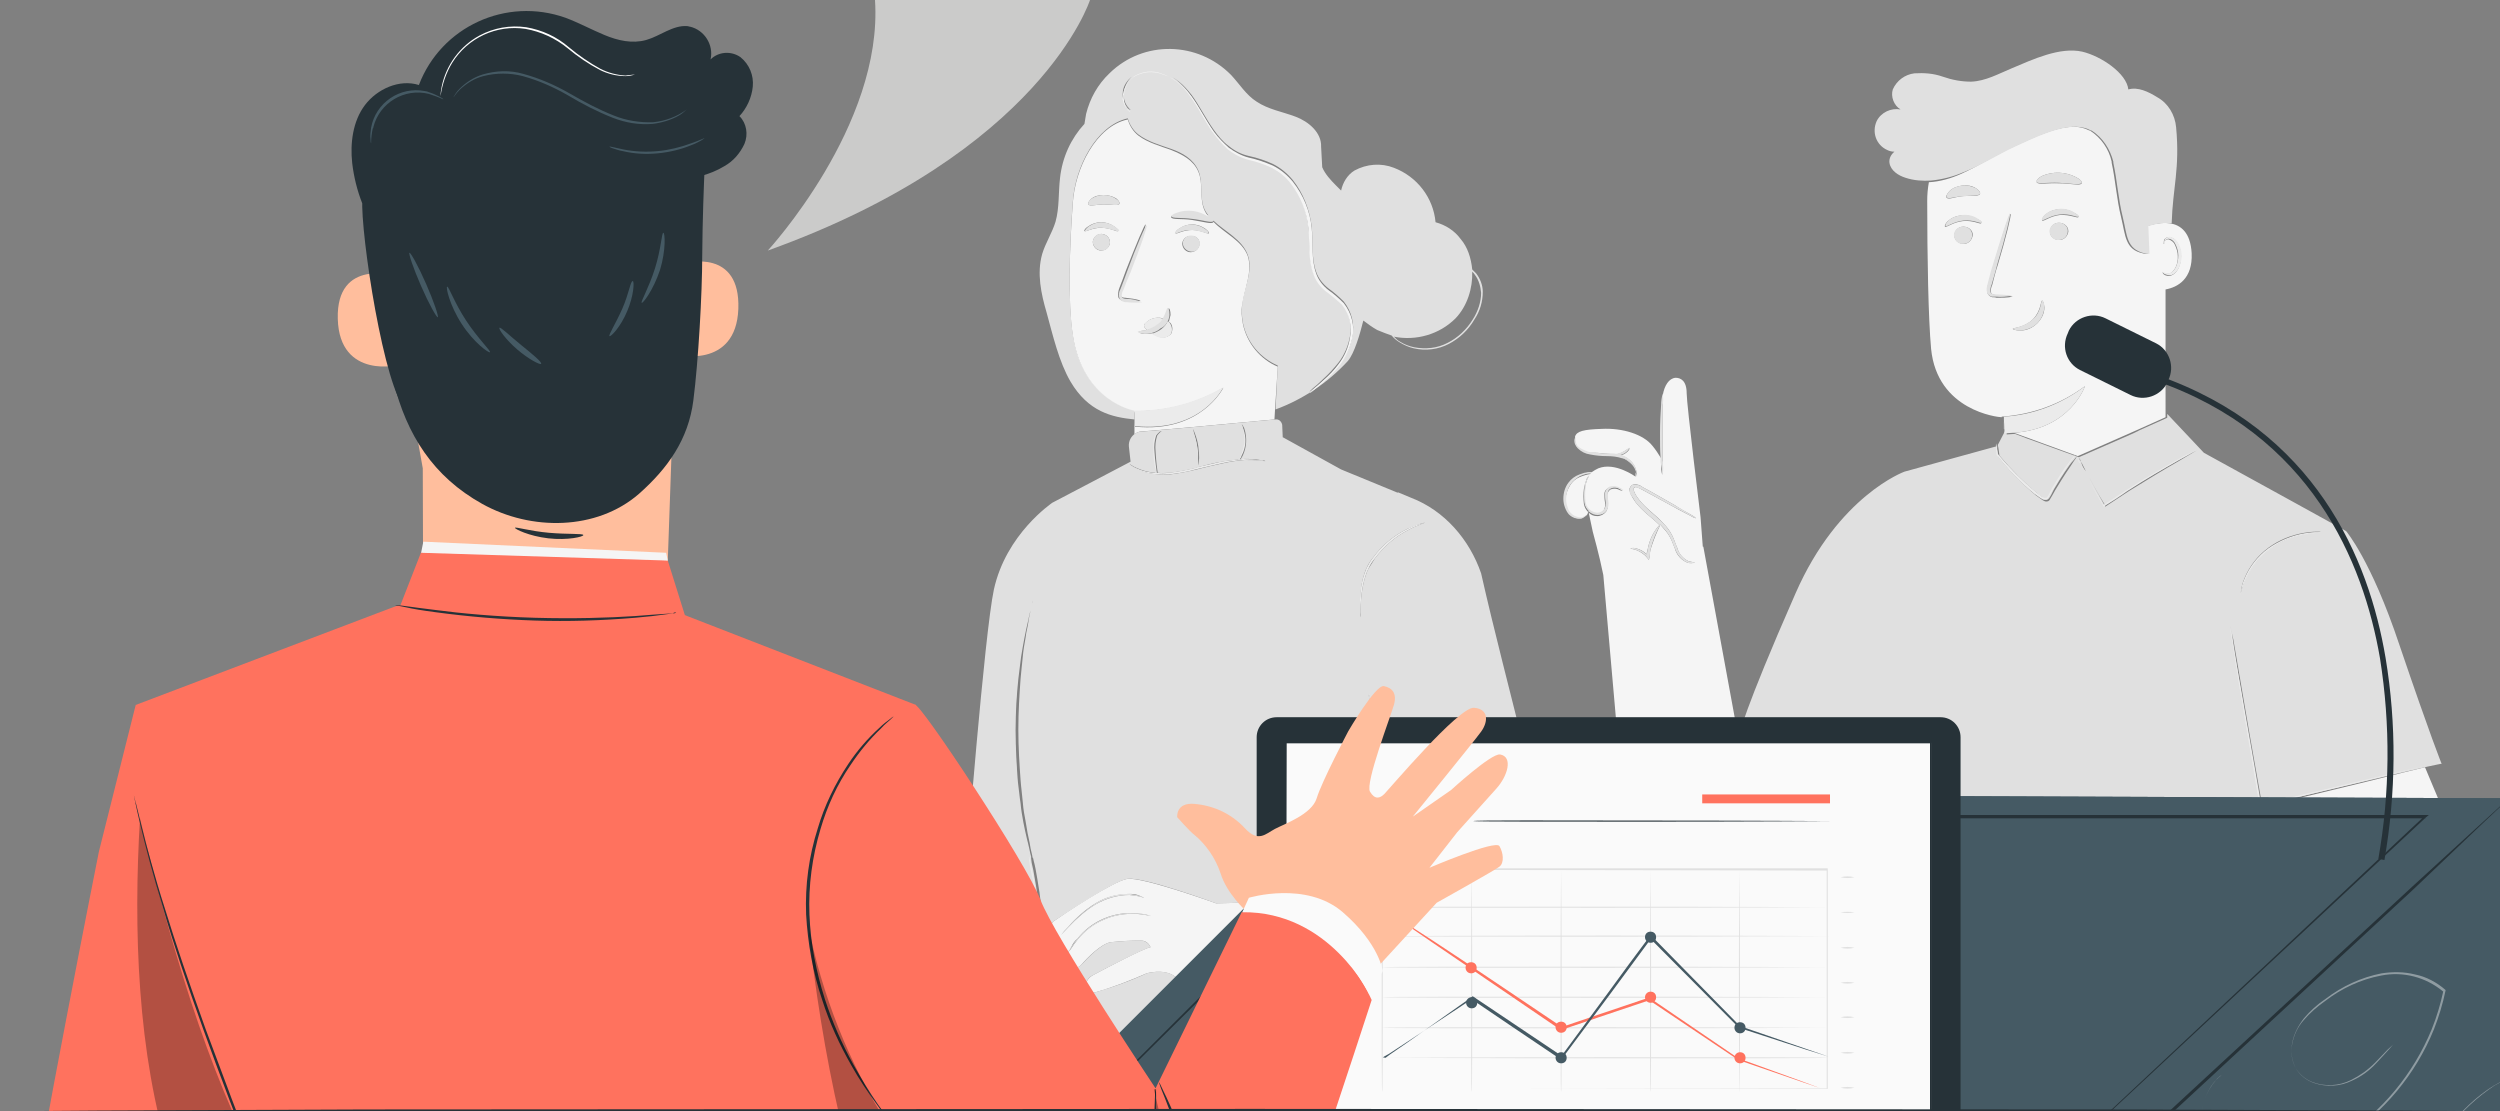 <?xml version="1.0" encoding="utf-8"?>
<!-- Generator: Adobe Illustrator 26.1.0, SVG Export Plug-In . SVG Version: 6.00 Build 0)  -->
<svg version="1.1" id="a" xmlns="http://www.w3.org/2000/svg" xmlns:xlink="http://www.w3.org/1999/xlink" x="0px" y="0px"
	 viewBox="0 0 450 200" style="enable-background:new 0 0 450 200;" xml:space="preserve">
<rect x="0" y="0" width="450" height="200" fill="#808080" stroke="none"/>
<style type="text/css">
	.st0{fill:none;}
	.st1{fill:#F5F5F5;}
	.st2{fill:#E0E0E0;}
	.st3{fill:#EBEBEB;}
	.st4{fill:#455A64;}
	.st5{fill:#263238;}
	.st6{opacity:0.4;}
	.st7{fill:#FFFFFF;}
	.st8{fill:#FAFAFA;}
	.st9{fill:#FF725E;}
	.st10{fill:#FFBE9D;}
	.st11{opacity:0.3;}
	.st12{fill:#CBCBCA;}
</style>
<path class="st0" d="M289.1,81.6c0.1,0,0.3,0,0.4,0c-0.8-0.2-1.8-0.3-2.9-0.2c-0.2,0-0.4,0-0.6,0h0.1
	C287.2,81.5,288.2,81.6,289.1,81.6L289.1,81.6z"/>
<path class="st0" d="M252,61.5c0.8,0.5,1.6,0.8,2.5,1c2,0.4,4.2,0.2,6.1-0.8s3.4-2.4,4.5-4.2c1-1.4,1.5-3.1,1.5-4.8
	c0-1.2-0.4-2.3-1.1-3.2c-0.2-0.2-0.4-0.4-0.5-0.6c0.2,3-0.8,6.2-3,8.4c-3,2.9-7.2,4.1-11.1,3.3C251.2,60.9,251.6,61.2,252,61.5
	L252,61.5z"/>
<path class="st0" d="M362.5,77.9h-0.1l2.1,0.8l9.4,3.4l9.8-4.3l1.2-0.6L374,82.1L362.5,77.9L362.5,77.9z"/>
<path class="st0" d="M224,137.4L224,137.4z"/>
<path class="st0" d="M251.4,154.9c-0.2-0.8-0.4-1.9-0.6-3.3c-0.4-2-0.8-4.5-1.3-7.3l-1.2,12l3.3-0.5
	C251.5,155.5,251.5,155.2,251.4,154.9L251.4,154.9z"/>
<polygon class="st0" points="196.7,182.6 196.7,182.6 219.9,182.6 "/>
<path class="st0" d="M299.4,82.9l0.1,0.1c0,0,0-3.7,0-6.9c0,0.6,0,1.3,0,2C299.3,79.9,299.4,81.5,299.4,82.9L299.4,82.9z"/>
<path class="st0" d="M285.8,92.4c-0.1,0.1-0.2,0.1-0.2,0.2c-0.2,0.2-0.4,0.3-0.6,0.4C285.3,92.9,285.6,92.7,285.8,92.4L285.8,92.4z"
	/>
<path class="st0" d="M282.2,91.4c-0.2-0.5-0.3-1-0.3-1.6l0,0C281.9,90.4,282,90.9,282.2,91.4z"/>
<polygon class="st0" points="407.7,145.1 407.5,157.6 407.9,166.2 420.3,164.3 412.3,144 426,140.7 416.4,143 "/>
<path class="st0" d="M150.6,179.8c-0.2,0-0.5-0.1-0.7-0.1c0.1,0.1,0.2,0.1,0.3,0.2C150.3,179.8,150.4,179.8,150.6,179.8L150.6,179.8
	L150.6,179.8z"/>
<path class="st1" d="M314,138.7l-7.4-40.3h-0.1l-0.4-5.3c0,0-2.5-20.3-2.5-22.3c0-2.3-1.1-2.8-2-2.8c-1.2,0.1-2,1.4-2.3,3.1
	c0,0.7,0,1.3,0,1.9c0,0.9,0,2,0,3.2c0,3.2,0,6.9,0,6.9l-0.1-0.1c0,0.1,0,0.2,0,0.4c0,0.7,0,1.4,0,2.1c-0.2-0.7-0.2-1.4-0.2-2.1
	c0-0.3,0-0.6,0-0.9c-0.5-0.8-1-1.6-1.6-2.3c-1.6-2-5.3-3.2-9.1-3c-3.2,0.1-4.5,0.4-4.8,1.4c0,0.1,0,0.2,0,0.6c0,0.5,0.2,1,0.6,1.4
	c0.6,0.5,1.3,0.8,2,0.9c0.2,0,0.4,0,0.6,0c1.1,0,2.1,0.1,2.9,0.2c0.4,0,0.9,0.1,1.3,0.1c0.3-0.1,0.6-0.1,1-0.3
	c0.8-0.4,1.3-0.9,1.4-0.8s-0.3,0.8-1.3,1.2c-0.1,0.1-0.2,0.1-0.3,0.1c0.1,0,0.3,0.1,0.4,0.1c0.8,0.3,1.5,0.8,2,1.6
	c0.3,0.5,0.5,1,0.5,1.6c0,0.2,0,0.4,0,0.6c0-0.3-0.1-0.6-0.2-0.9v0.8c0,0-3.7-2.7-6.7-1.5c-0.4,0.2-0.8,0.4-1.2,0.7
	c-0.5,0-1,0.1-1.4,0.3c0.2-0.1,0.5-0.1,0.7-0.1s0.4,0,0.6,0.1c-0.7,0.1-1.4,0.3-2.1,0.6c-0.7,0.3-1.3,0.8-1.7,1.5
	c-0.5,0.8-0.8,1.7-0.8,2.6c0,0.5,0.1,1.1,0.3,1.6c0.1,0.4,0.4,0.7,0.6,1c0.5,0.6,1.2,0.8,2,0.7c0.1,0,0.1,0,0.2-0.1
	c0.2-0.1,0.4-0.3,0.6-0.4c0.1-0.1,0.2-0.1,0.2-0.2s0.1-0.1,0.1-0.2s0-0.1,0.1-0.2l0,0c-0.4-0.4-0.7-0.9-0.8-1.5
	c-0.1-0.9-0.1-1.8,0-2.7c0.1-0.6,0.3-1.2,0.5-1.8c0.1-0.2,0.2-0.4,0.4-0.5c0,0-0.1,0.2-0.3,0.6c-0.2,0.6-0.4,1.1-0.4,1.7
	c-0.1,0.9-0.1,1.8,0,2.6c0.2,1,1,1.8,2.1,1.9c0.5,0,1-0.2,1.3-0.7c0.2-0.4,0.3-0.9,0.2-1.4c-0.1-0.5-0.1-1-0.1-1.5s0.3-0.9,0.8-1.1
	c0.6-0.2,1.3-0.2,1.9,0.2c0.4,0.2,0.6,0.4,0.6,0.4c-0.2-0.1-0.4-0.1-0.6-0.2c-0.5-0.3-1.1-0.3-1.6-0.1c-0.3,0.2-0.5,0.5-0.6,0.9
	c0,0.5,0,0.9,0.1,1.4c0.1,0.6,0,1.2-0.3,1.7c-0.4,0.5-1,0.8-1.6,0.8s-1.1-0.2-1.5-0.6c0,0,0,0,0,0.1l0.7,3.3c0,0,1.2,4.3,1.9,7.8
	l4.5,51.1c1.3,8.9,8.6,15.6,17.6,16.2c7.5,0.5,14.6-3.4,18.2-10c2.5-4.8,5.5-10.3,8.1-14.7l-21.1-12.3L314,138.7L314,138.7z
	 M294,87.2c0.6-0.1,1.2,0.1,1.7,0.5l1.3,0.7l4.4,2.5c1.2,0.8,2.2,1.3,2.9,1.7c0.4,0.2,0.7,0.4,1,0.7c-0.4-0.1-0.8-0.3-1.1-0.5
	c-0.7-0.4-1.8-0.9-3-1.6l-4.4-2.4l-1.3-0.7c-0.4-0.2-0.9-0.5-1.2-0.4s-0.3,0.5-0.1,0.9c0.2,0.5,0.5,0.9,0.8,1.3
	c1.3,1.7,3.1,2.8,4.4,4.3c0.7,0.7,1.2,1.4,1.6,2.2c0.4,0.8,0.6,1.6,0.9,2.2c0.3,1.1,1,1.9,2,2.4c0.4,0.1,0.8,0.2,1.2,0.2
	c-0.4,0.2-0.9,0.2-1.3,0.1c-1.1-0.4-2-1.4-2.3-2.5c-0.3-0.7-0.5-1.4-0.9-2.1c-0.4-0.8-1-1.4-1.6-2.1c0-0.1-0.1-0.1-0.1-0.2
	c-0.7,1.4-1.3,2.9-1.8,4.5c-0.1,0.5-0.2,1-0.2,1.4l-0.1,0.5l-0.3-0.4c-0.5-0.6-1.2-1.1-2-1.4c-0.6-0.2-1-0.2-1-0.3
	c0.3-0.1,0.7-0.1,1,0c0.7,0.2,1.4,0.5,1.9,1.1c0-0.3,0.1-0.7,0.2-1c0.3-1.6,1-3.1,2.1-4.3c-1.3-1.3-3-2.4-4.3-4.1
	c-0.3-0.4-0.6-0.9-0.9-1.5c-0.1-0.3-0.2-0.6-0.2-0.9C293.4,87.6,293.7,87.3,294,87.2L294,87.2z"/>
<path class="st1" d="M292.1,82.4H292c1.1,0.5,1.8,1.2,2.1,1.6c0-0.1-0.1-0.2-0.1-0.2C293.5,83.1,292.8,82.7,292.1,82.4L292.1,82.4z"
	/>
<path class="st2" d="M294.4,90.4c1.3,1.7,3,2.8,4.3,4.1c-1.1,1.2-1.8,2.7-2.1,4.3c-0.1,0.3-0.1,0.7-0.2,1c-0.5-0.5-1.2-0.9-1.9-1.1
	c-0.3-0.1-0.7-0.1-1,0c0,0.1,0.4,0.1,1,0.3c0.8,0.3,1.5,0.7,2,1.4l0.3,0.4l0.1-0.5c0.1-0.4,0.1-0.9,0.2-1.4c0.4-1.6,1-3.1,1.8-4.5
	c0,0.1,0.1,0.1,0.1,0.2c0.6,0.6,1.2,1.3,1.6,2.1c0.4,0.7,0.6,1.5,0.9,2.1c0.4,1.1,1.2,2.1,2.3,2.5c0.4,0.2,0.9,0.2,1.3-0.1
	c-0.4,0-0.8-0.1-1.2-0.2c-1-0.5-1.7-1.4-2-2.4c-0.3-0.7-0.5-1.4-0.9-2.2c-0.4-0.8-1-1.6-1.6-2.2c-1.3-1.4-3.1-2.6-4.4-4.3
	c-0.3-0.4-0.6-0.8-0.8-1.3c-0.2-0.4-0.2-0.9,0.1-0.9s0.7,0.2,1.2,0.4l1.3,0.7l4.4,2.4c1.3,0.7,2.3,1.2,3,1.6
	c0.4,0.2,0.7,0.4,1.1,0.5c-0.3-0.3-0.6-0.5-1-0.7c-0.7-0.4-1.7-1-2.9-1.7l-4.4-2.5l-1.3-0.7c-0.5-0.4-1.1-0.5-1.7-0.5
	c-0.4,0.1-0.6,0.5-0.7,0.9c0,0.3,0,0.6,0.2,0.9C293.8,89.4,294.1,89.9,294.4,90.4L294.4,90.4z"/>
<path class="st2" d="M294.6,85.2c0-0.6-0.2-1.1-0.5-1.6c-0.5-0.7-1.1-1.3-2-1.6c-0.1-0.1-0.3-0.1-0.4-0.1c0.1,0,0.2-0.1,0.3-0.1
	c1-0.4,1.4-1.2,1.3-1.2c-0.1-0.1-0.6,0.5-1.4,0.8c-0.4,0.2-0.7,0.2-1,0.3c-0.4-0.1-0.9-0.1-1.3-0.1c-0.1,0-0.3,0-0.4,0
	c-1,0-2-0.1-2.9-0.2h-0.1c-0.7-0.2-1.4-0.5-2-0.9c-0.4-0.3-0.6-0.8-0.6-1.4c0-0.3,0-0.5,0-0.6l0,0c0,0-0.1,0.2-0.2,0.6
	c-0.1,0.6,0.2,1.2,0.6,1.6c0.6,0.6,1.4,1,2.2,1.1c1,0.2,2,0.3,3,0.3s1.9,0.1,2.8,0.4h0.1c0.8,0.2,1.4,0.7,1.9,1.4
	c0,0.1,0.1,0.2,0.1,0.2c0.2,0.3,0.3,0.6,0.4,0.9s0.2,0.6,0.2,0.9C294.7,85.6,294.7,85.4,294.6,85.2L294.6,85.2z"/>
<path class="st2" d="M299.3,85.4c0.1-0.7,0.1-1.4,0-2.1c0-0.1,0-0.2,0-0.4c0-1.4,0-3,0-4.8c0-0.7,0-1.3,0-2c0-1.2,0-2.2,0-3.2
	c0.1-0.7,0.1-1.3,0-1.9c0-0.1,0-0.1,0-0.2c-0.2,0.7-0.3,1.4-0.3,2.1c-0.1,1.3-0.2,3.2-0.2,5.2c0,1.6,0,3,0.1,4.2c0,0.3,0,0.6,0,0.9
	C299.1,84,299.2,84.7,299.3,85.4L299.3,85.4z"/>
<path class="st2" d="M287.6,92.7c0.6,0,1.3-0.3,1.6-0.8c0.3-0.5,0.4-1.1,0.3-1.7c-0.1-0.5-0.1-0.9-0.1-1.4c0-0.4,0.2-0.7,0.6-0.9
	c0.5-0.2,1.1-0.2,1.6,0.1c0.2,0.1,0.4,0.2,0.6,0.2c0,0-0.2-0.2-0.6-0.4c-0.5-0.3-1.2-0.4-1.9-0.2c-0.4,0.2-0.7,0.6-0.8,1.1
	c0,0.5,0,1,0.1,1.5s0,1-0.2,1.4c-0.3,0.4-0.8,0.7-1.3,0.7c-1-0.1-1.9-0.8-2.1-1.9c-0.1-0.9-0.1-1.8,0-2.6c0-0.6,0.2-1.2,0.4-1.7
	c0.2-0.4,0.3-0.6,0.3-0.6c-0.2,0.1-0.3,0.3-0.4,0.5c-0.3,0.6-0.5,1.2-0.5,1.8c-0.1,0.9-0.1,1.8,0,2.7c0.1,0.6,0.4,1.1,0.8,1.5l0,0
	c0,0.1,0,0.1-0.1,0.2c0,0.1-0.1,0.1-0.1,0.2c-0.2,0.3-0.5,0.5-0.8,0.6c-0.1,0-0.1,0.1-0.2,0.1c-0.7,0.1-1.5-0.2-2-0.7
	c-0.3-0.3-0.5-0.6-0.6-1c-0.2-0.5-0.3-1-0.3-1.6l0,0c0-0.9,0.3-1.9,0.8-2.6c0.4-0.6,1-1.1,1.7-1.5c0.7-0.3,1.4-0.5,2.1-0.6
	c-0.2-0.1-0.4-0.1-0.6-0.1s-0.5,0.1-0.7,0.1c-0.3,0.1-0.6,0.2-0.9,0.3c-0.8,0.3-1.5,0.8-2,1.5c-0.6,0.8-0.9,1.8-0.9,2.9
	c0,1,0.4,2.1,1,2.8c0.6,0.6,1.5,0.9,2.3,0.7c0.6-0.2,1-0.6,1.2-1.1v-0.1c0,0,0,0,0-0.1C286.5,92.5,287,92.7,287.6,92.7L287.6,92.7z"
	/>
<path class="st2" d="M390.8,184.3c-6.2,1-16.6,0.7-16.6,0.7s-7.1,5.2-9.2,6.4c-2.6,1.4-3.4-0.8-3.4-0.8l-1.7-2.3l-0.1,0.1
	c-1.5,2.3-5,0-3.6-2.4l0.9-1.4c-0.4,0.3-1,0.3-1.4-0.1c-0.8-0.7-0.9-1.9-0.2-2.8l6.7-10.5c0.2-0.4,0.6-0.7,1.1-0.8l5.4-1.4
	c0.1,0.2,2.7-0.3,6.1-0.6l4.3-0.4c0.6,0,1.2-0.1,1.8-0.2c0-0.3-2.8-0.4-6.1-0.1c-1,0.1-1.9,0.2-2.8,0.4c-1.4-0.9-2.5-2-3.5-3.4
	c-2-2.5-0.5-5.6,1.5-3.6c1.2,1.1,6.4,3.9,10.6,5c0.9,0.2,1.6,0.7,2.5,0.9c2.3,0.5,7.2,1.5,8.6,1.9l16.4-2.6l-0.4-8.7l0.1-12.4
	l8.8-2.1l-9.4,2.3h-0.3v-0.2c-1.5-9-2.9-17.1-3.9-23.1l-1.1-7c-0.1-0.8-0.2-1.4-0.3-1.9l-0.1-0.5l0,0l0,0c0,0.1,0.1,0.3,0.1,0.5
	c0.1,0.5,0.2,1.1,0.4,1.9c0.3,1.7,0.7,4,1.2,7c1,5.9,2.4,14,4,22.9l22.8-5.4l6.9-1.6l1.9-0.4l0.5-0.1h0.2c0,0-2-4.9-7.6-21.4
	c-5.1-15.3-9.6-20.5-9.6-20.5s-16.1-8.9-25.6-14.1l-6.6-7v0.7l-4.9,2.2L384,78l-9.8,4.3l-9.4-3.4l-2.1-0.8c-0.5,0-1,0.1-1.5,0.1
	v-0.7l-0.2-0.1l-1.4,2.7l0,0c0,0.2,0.1,0.3,0.1,0.5c0.1,0.4,0.1,0.8,0.2,1.4c2.1,2.5,4.4,4.8,6.9,6.9l0.9,0.7
	c0.3,0.2,0.6,0.5,0.9,0.3s0.4-0.5,0.6-0.8l0.5-1c0.7-1.2,1.4-2.3,2-3.2c0.6-0.9,1.1-1.6,1.5-2c0.2-0.2,0.3-0.4,0.4-0.5l0.2-0.2
	c-0.1,0.3-0.3,0.5-0.5,0.8c-0.3,0.5-0.8,1.2-1.4,2.1s-1.2,1.9-2,3.2l-0.5,0.9l-0.3,0.5c-0.1,0.2-0.2,0.4-0.4,0.5
	c-0.2,0.1-0.5,0.1-0.7,0s-0.4-0.2-0.5-0.3l-1-0.7c-2.5-2.1-4.8-4.4-6.8-7c-0.1-0.6-0.1-1-0.2-1.4c0-0.2,0-0.4,0-0.5l-16.7,4.6
	c0,0-11.9,4.3-19.6,21.9c-9.5,21.6-10.1,25.4-10.1,25.4l3,1.8l21.1,12.3l0.5,0.3l-4,47c-4.3,2.4-32.4,18.6-32.6,25.6
	c-0.1,2.4-1,43-1,54.9h37.8l0.6-40.4l3.7,40.4h39.1L382,235c0,0,22-3.9,29-8.3c5.8-3.6,0.1-25.6-2.1-33.3l-0.3-6.9L390.8,184.3
	L390.8,184.3L390.8,184.3z M403.4,106.2c0.1-0.7,0.3-1.4,0.6-2.1c0.9-2.2,2.4-4.1,4.3-5.5s4.1-2.3,6.5-2.7c0.7-0.1,1.4-0.2,2.1-0.2
	c0.3,0,0.5,0,0.8,0c0,0.1-1.1,0.1-2.9,0.4c-2.3,0.4-4.4,1.4-6.3,2.7c-1.9,1.4-3.3,3.2-4.3,5.3c-0.4,0.9-0.6,1.8-0.9,2.8
	C403.3,106.8,403.4,106.5,403.4,106.2L403.4,106.2z M374.6,83.1c0.2,0.4,0.5,1,0.9,1.8c0.8,1.5,1.9,3.6,3.4,6c1.2-0.8,2.5-1.7,4-2.6
	c3.4-2.2,6.6-4,8.9-5.3c1.2-0.6,2.1-1.1,2.8-1.5l0.8-0.4l0.2-0.2c0,0-0.1,0.1-0.2,0.2l-0.7,0.4l-2.7,1.6c-2.3,1.3-5.4,3.2-8.8,5.3
	c-1.5,1-2.9,1.9-4.1,2.7l-0.1,0.1l-0.1-0.1c-1.4-2.5-2.6-4.6-3.3-6.1C374.9,84.2,374.7,83.6,374.6,83.1c-0.2-0.2-0.3-0.4-0.3-0.7
	C374.4,82.7,374.5,82.9,374.6,83.1L374.6,83.1z"/>
<path class="st3" d="M408.5,98.9c1.9-1.4,4-2.3,6.3-2.7c1.8-0.3,2.9-0.3,2.9-0.4c-0.3,0-0.5,0-0.8,0c-0.7,0-1.4,0.1-2.1,0.2
	c-2.3,0.4-4.5,1.3-6.5,2.7c-1.9,1.4-3.4,3.3-4.3,5.5c-0.3,0.7-0.5,1.3-0.6,2.1c-0.1,0.3-0.1,0.5-0.1,0.8c0.2-0.9,0.5-1.9,0.9-2.8
	C405.2,102.1,406.6,100.3,408.5,98.9L408.5,98.9z"/>
<path class="st3" d="M438.6,137.4l-1.9,0.4l-6.9,1.6l-22.8,5.4c-1.5-8.9-3-17-4-22.9c-0.5-2.9-1-5.3-1.2-7c-0.1-0.8-0.3-1.4-0.4-1.9
	c0-0.2-0.1-0.4-0.1-0.5l0,0l0.1,0.5c0.1,0.5,0.2,1.1,0.3,1.9l1.1,7c1,5.9,2.4,14.1,3.9,23v0.2h0.3l9.4-2.3l9.5-2.3l6.4-1.6l4.4-1.1
	L438.6,137.4l0.5-0.1l0.2-0.1h-0.2L438.6,137.4L438.6,137.4z"/>
<path class="st3" d="M359.4,81.9c2,2.6,4.3,5,6.8,7l1,0.7c0.2,0.1,0.3,0.2,0.5,0.3c0.2,0.1,0.5,0.1,0.7,0s0.3-0.3,0.4-0.5l0.3-0.5
	l0.5-0.9c0.7-1.2,1.4-2.3,2-3.2c0.6-0.9,1-1.6,1.4-2.1c0.2-0.2,0.4-0.5,0.5-0.8l-0.2,0.2c-0.1,0.1-0.2,0.3-0.4,0.5
	c-0.4,0.5-0.9,1.2-1.5,2c-0.6,0.9-1.2,1.9-2,3.2l-0.5,1c-0.2,0.3-0.3,0.7-0.6,0.8s-0.6-0.1-0.9-0.3l-0.9-0.7
	c-2.5-2.1-4.8-4.4-6.9-6.9c-0.1-0.6-0.2-1-0.2-1.4c0-0.2-0.1-0.3-0.1-0.5l0,0c0,0.2-0.1,0.4,0,0.5C359.2,80.9,359.3,81.3,359.4,81.9
	L359.4,81.9z"/>
<path class="st3" d="M375.3,85c0.8,1.5,1.9,3.7,3.3,6.1l0.1,0.1l0.1-0.1c1.3-0.8,2.7-1.7,4.1-2.7c3.4-2.2,6.5-4,8.8-5.3l2.7-1.6
	l0.7-0.4c0.2-0.1,0.2-0.2,0.2-0.2l-0.2,0.2l-0.8,0.4c-0.7,0.3-1.6,0.8-2.8,1.5c-2.3,1.3-5.5,3.1-8.9,5.3c-1.4,0.9-2.7,1.8-4,2.6
	C377.2,88.5,376,86.4,375.3,85c-0.5-0.9-0.8-1.5-1-1.9c-0.1-0.2-0.2-0.4-0.3-0.6c0.1,0.2,0.1,0.5,0.2,0.7
	C374.7,83.6,374.9,84.2,375.3,85L375.3,85z"/>
<path class="st1" d="M375.3,69.5c0,0-2.6,7.7-12.8,8.4l11.5,4.2l10.9-4.8l4.9-2.2v-0.7V52.1c2.2-0.4,4.9-1.9,4.7-6.5
	c-0.2-3.8-2-5.1-3.9-5.4c-2-0.3-4.1,0.5-4.2,0.5c0,0,0.1,2.4,0.2,5c-0.3,0-0.6,0-0.9-0.1c-3.2-0.7-3.1-3.2-3.9-6.5
	c-0.8-3.2-1-6.6-1.7-9.8c0-0.1,0-0.1,0-0.2c-0.5-2.3-1.9-4.3-3.9-5.6h-0.1l0,0c-0.4-0.2-0.9-0.4-1.3-0.5c-3.5-0.9-8.9,1.8-12.2,3.3
	s-6.3,3.5-9.6,5c-1.8,0.8-3.8,1.4-5.8,1.5c-0.2,1.1-0.3,2.2-0.3,3.3c0,10.2,0.2,21.3,0.7,26.7c1.1,11.1,12,12.3,12.7,12.3V75
	C365.9,74.6,371,72.7,375.3,69.5L375.3,69.5z M389.5,43.4c0-0.2,0.1-0.4,0.3-0.5c0.2-0.2,0.5-0.3,0.7-0.2c0.7,0.1,1.2,0.5,1.5,1.2
	c0.4,0.7,0.6,1.4,0.6,2.2c0,1.6-0.7,3.1-1.8,3.5c-0.4,0.1-0.9,0.1-1.3-0.2c-0.2-0.2-0.3-0.4-0.3-0.4s0.1,0.1,0.4,0.2
	c0.3,0.1,0.7,0.1,1,0c0.8-0.3,1.5-1.7,1.4-3.1c0-0.7-0.2-1.3-0.5-2c-0.2-0.5-0.6-0.8-1.1-1c-0.3-0.1-0.7,0.1-0.8,0.4
	c-0.1,0.2,0,0.4-0.1,0.4S389.5,43.7,389.5,43.4z M370.7,43.2c-0.9,0-1.7-0.6-1.7-1.5l0,0c0-0.9,0.7-1.6,1.6-1.6s1.7,0.6,1.7,1.5
	c0,0,0,0,0,0.1C372.2,42.5,371.5,43.2,370.7,43.2z M374.1,39.1c-0.2,0.2-1.5-0.5-3.3-0.4c-1.8,0.2-2.9,1.2-3.2,1
	c-0.1-0.1,0-0.5,0.5-1c0.7-0.6,1.6-1,2.5-1c0.9-0.1,1.9,0.1,2.7,0.6C373.9,38.6,374.2,38.8,374.1,39.1L374.1,39.1z M367.5,31.7
	c2-0.9,4.3-0.8,6.2,0.2c0.8,0.4,1.1,0.8,1,1.1c-0.2,0.5-2,0-4.1,0c-2.1-0.1-3.8,0.3-4-0.2C366.5,32.5,366.8,32.1,367.5,31.7
	L367.5,31.7z M365.9,57.5c1.5-1.5,1.4-3.4,1.7-3.4c0.1,0,0.3,0.4,0.4,1.2c0,1.1-0.5,2.1-1.3,2.9c-0.8,0.8-1.9,1.3-3,1.3
	c-0.9,0-1.4-0.2-1.4-0.3C362.3,59,364.4,59,365.9,57.5L365.9,57.5z M350.9,34.4c0.6-0.6,1.5-0.9,2.3-1c0.9-0.1,1.7,0,2.5,0.5
	c0.6,0.4,0.8,0.8,0.7,1c-0.2,0.5-1.5,0.3-3,0.4c-1.5,0.1-2.6,0.7-3,0.3C350.2,35.4,350.4,35,350.9,34.4z M353.5,43.9
	c-0.9,0-1.7-0.6-1.7-1.5l0,0c0-0.9,0.7-1.6,1.6-1.6s1.7,0.6,1.7,1.5l0,0C355,43.2,354.3,43.9,353.5,43.9z M356.6,40.2
	c-0.2,0.2-1.5-0.6-3.3-0.4s-2.9,1.2-3.2,1c-0.1-0.1,0-0.5,0.5-1c0.7-0.6,1.6-1,2.5-1c0.9-0.1,1.9,0.1,2.7,0.6
	C356.5,39.7,356.8,39.9,356.6,40.2z M358.6,53.5c-0.4-0.1-0.6-0.3-0.8-0.6c-0.2-0.6-0.1-1.2,0.1-1.8c0.3-1.1,0.6-2.3,1-3.6
	c1.5-5,2.8-9.1,3-9s-0.8,4.2-2.3,9.2c-0.4,1.2-0.7,2.4-1,3.6c-0.2,0.4-0.3,0.9-0.2,1.4c0.1,0.3,0.5,0.4,1,0.4c1,0,2,0.1,2.9,0.3
	c-1,0.2-1.9,0.2-2.9,0.2C359.1,53.5,358.8,53.5,358.6,53.5L358.6,53.5z"/>
<path class="st1" d="M360.7,77.2l0.1,0.1l-0.1-1.6V77.2L360.7,77.2z"/>
<path class="st3" d="M362.4,77.9h0.1c10.2-0.7,12.8-8.4,12.8-8.4c-4.2,3.2-9.3,5.2-14.6,5.5v0.1v0.5l0.1,1.6v0.1V78
	C361.4,78,361.9,77.9,362.4,77.9L362.4,77.9z"/>
<path class="st2" d="M353.3,40.8c-0.9,0-1.6,0.7-1.6,1.6l0,0c0.1,0.9,0.8,1.6,1.7,1.5c0.9,0,1.6-0.7,1.6-1.6l0,0
	C355,41.4,354.2,40.7,353.3,40.8z"/>
<path class="st2" d="M355.9,39.3c-0.8-0.5-1.7-0.7-2.7-0.6c-0.9,0.1-1.8,0.4-2.5,1c-0.5,0.5-0.6,0.9-0.5,1c0.2,0.2,1.4-0.8,3.2-1
	s3.1,0.6,3.3,0.4S356.5,39.7,355.9,39.3z"/>
<path class="st2" d="M370.5,40.1c-0.9,0-1.6,0.7-1.6,1.6l0,0c0.1,0.9,0.8,1.6,1.7,1.5c0.9,0,1.6-0.7,1.6-1.6c0,0,0,0,0-0.1
	C372.2,40.7,371.4,40,370.5,40.1z"/>
<path class="st2" d="M373.3,38.2c-0.8-0.5-1.8-0.7-2.7-0.6c-0.9,0.1-1.8,0.4-2.5,1c-0.5,0.5-0.7,0.9-0.5,1c0.2,0.2,1.4-0.8,3.2-1
	c1.8-0.2,3.1,0.6,3.3,0.4S373.9,38.6,373.3,38.2L373.3,38.2z"/>
<path class="st2" d="M359.3,53c-0.5,0-0.9-0.1-1-0.4c-0.1-0.5,0-0.9,0.2-1.4c0.3-1.1,0.7-2.3,1-3.6c1.5-5,2.5-9.2,2.3-9.2
	s-1.5,4-3,9c-0.4,1.2-0.7,2.4-1,3.6c-0.2,0.6-0.3,1.2-0.1,1.8c0.2,0.3,0.5,0.5,0.8,0.6c0.3,0,0.5,0,0.8,0c1,0.1,1.9,0,2.9-0.2
	C361.3,53.1,360.3,53,359.3,53L359.3,53z"/>
<path class="st2" d="M363.7,59.5c1.1-0.1,2.2-0.5,3-1.3s1.2-1.8,1.3-2.9c0-0.8-0.3-1.3-0.4-1.2c-0.3,0-0.1,2-1.7,3.4
	s-3.6,1.5-3.6,1.7C362.4,59.3,362.8,59.5,363.7,59.5L363.7,59.5z"/>
<path class="st2" d="M370.6,32.9c2.1,0.1,3.8,0.5,4.1,0c0.1-0.2-0.2-0.6-1-1c-1.9-1-4.2-1.1-6.2-0.2c-0.7,0.4-1,0.8-1,1
	C366.7,33.2,368.5,32.8,370.6,32.9L370.6,32.9z"/>
<path class="st2" d="M353.4,35.3c1.5-0.1,2.7,0,3-0.4c0.1-0.2-0.1-0.6-0.7-1c-0.8-0.4-1.6-0.6-2.5-0.5s-1.7,0.4-2.3,1
	c-0.5,0.5-0.6,1-0.5,1.1C350.7,35.9,351.9,35.4,353.4,35.3z"/>
<path class="st3" d="M389.6,43.8c0.1,0,0-0.2,0.1-0.4c0.1-0.3,0.5-0.5,0.8-0.4c0.5,0.1,0.9,0.5,1.1,1c0.3,0.6,0.5,1.3,0.5,2
	c0,1.4-0.6,2.8-1.4,3.1c-0.3,0.1-0.7,0.1-1,0c-0.2-0.1-0.4-0.2-0.4-0.2s0,0.2,0.3,0.4c0.4,0.2,0.8,0.3,1.3,0.2
	c1.1-0.4,1.8-1.9,1.8-3.5c0-0.8-0.2-1.5-0.6-2.2c-0.3-0.6-0.8-1-1.5-1.2c-0.3,0-0.5,0.1-0.7,0.2c-0.1,0.1-0.3,0.3-0.3,0.5
	C389.4,43.7,389.5,43.9,389.6,43.8z"/>
<path class="st2" d="M362.9,26.3c3.3-1.5,8.7-4.2,12.2-3.3c0.5,0.1,0.9,0.3,1.3,0.5l0,0h0.1c2,1.3,3.3,3.3,3.9,5.6
	c0,0.1,0,0.1,0,0.2c0.7,3.3,0.9,6.6,1.7,9.8c0.8,3.2,0.6,5.7,3.9,6.5c0.3,0.1,0.6,0.1,0.9,0.1c-0.1-2.6-0.2-5-0.2-5
	c0.1,0,2.2-0.8,4.2-0.5c0.2-6.5,1.5-9.8,0.8-17.3c-0.2-2.2-1.4-4.3-3.4-5.4c-1.6-1-3.5-1.9-5.2-1.4c-0.3-2.9-4.9-6-8.3-6.8
	c-4-0.9-8.9,1.4-12.7,3c-2.4,1-4.7,2.3-7.3,2.4c-1.7,0-3.4-0.3-5.1-0.9s-3.4-0.7-5.1-0.6c-1.7,0.2-3.2,1.3-3.9,2.9
	c-0.4,1.3,0.2,2.9,1.4,3.6c-1.7-0.3-3.5,0.5-4.3,2.1c-0.9,2-0.1,4.3,1.9,5.2c0.4,0.2,0.8,0.3,1.3,0.3c-0.6,0.5-1,1.2-0.9,2
	c0.2,1.4,1.6,2.3,2.9,2.7c1.5,0.5,3.1,0.6,4.6,0.5c2-0.2,4-0.7,5.8-1.5C356.6,29.8,359.6,27.8,362.9,26.3L362.9,26.3z"/>
<path class="st1" d="M447.7,164.8l-11.2-26.7l-4.1,1l-6.4,1.6l-13.6,3.3l8,20.3l-12.4,2l-16.4,2.6c-1.4-0.3-6.3-1.4-8.6-1.9
	c-0.9-0.2-1.6-0.7-2.5-0.9c-4.2-1.1-9.4-3.8-10.6-5c-2-2-3.5,1.1-1.5,3.6c1,1.3,2.2,2.4,3.5,3.4c0.8-0.1,1.8-0.3,2.8-0.4
	c3.4-0.4,6.1-0.2,6.1,0.1c-0.6,0.1-1.2,0.2-1.8,0.2l-4.3,0.4c-3.3,0.3-6,0.8-6.1,0.6l-5.4,1.4c-0.5,0.1-0.8,0.4-1.1,0.8l-6.7,10.5
	c-0.6,0.9-0.5,2,0.2,2.8c0.4,0.4,1,0.4,1.4,0.1l-0.9,1.4c-1.4,2.4,2.1,4.7,3.6,2.4c0.2-1,0.6-1.9,1.2-2.8c0.9-1.7,2.3-3.8,3.9-6.2
	c0.8-1.1,1.6-2.2,2.5-3.2c0.5-0.4,1.1-0.7,1.8-0.8l1.5-0.1c1-0.2,2-0.2,3-0.1c-1,0.3-1.9,0.5-2.9,0.6l-1.5,0.2c-0.5,0-1,0.3-1.4,0.6
	c-0.7,0.9-1.6,2-2.4,3.1c-1.5,2.4-3,4.5-4,6.1c-0.5,0.9-1,1.7-1.7,2.5l0.1-0.1l1.7,2.3c0,0,0.8,2.2,3.4,0.8c2.1-1.2,9.2-6.4,9.2-6.4
	s10.4,0.2,16.6-0.7l0,0l17.9,1.7l21.1,2.1c6.8,0.9,13.4-2.4,16.9-8.3C449.4,175.2,449.7,169.7,447.7,164.8L447.7,164.8z
	 M370.4,172.3c-0.7,0.1-1.4,0.2-2.1,0.4c-1,0.3-2,0.6-2.9,1c-1,0.7-1.9,1.6-2.5,2.7c-3.2,4.4-5.5,8.3-5.7,8.2
	c0.3-0.9,0.8-1.8,1.3-2.6c1.1-2.1,2.4-4.1,3.8-6c0.7-1.2,1.7-2.1,2.8-2.9c1-0.4,2-0.7,3.1-0.9c0.7-0.1,1.5-0.2,2.2-0.2
	c0.5,0.1,0.8,0.2,0.8,0.2h-0.8L370.4,172.3L370.4,172.3z M373.1,180.7l-1.3,0.2c-0.5,0-1,0.1-1.4,0.3c-0.5,0.3-0.9,0.6-1.1,1.1
	l-1.2,1.4c-3.3,3.8-6.1,6.7-6.2,6.6c-0.1-0.1,2.4-3.3,5.7-7.1l1.2-1.4c0.4-0.5,0.8-0.9,1.4-1.2c0.5-0.2,1.1-0.3,1.6-0.3l1.3-0.1
	c0.9-0.1,1.8-0.1,2.7-0.1C374.9,180.4,374,180.6,373.1,180.7L373.1,180.7z"/>
<path class="st2" d="M365.6,179.8c0.8-1.1,1.6-2.3,2.4-3.1c0.4-0.4,0.9-0.6,1.4-0.6l1.5-0.2c1-0.1,2-0.3,2.9-0.6c-1-0.1-2-0.1-3,0.1
	l-1.5,0.1c-0.7,0-1.3,0.3-1.8,0.8c-0.9,1-1.8,2.1-2.5,3.2c-1.5,2.4-2.9,4.6-3.9,6.2c-0.5,0.9-0.9,1.8-1.2,2.8
	c0.6-0.8,1.2-1.6,1.7-2.5C362.6,184.4,364.1,182.2,365.6,179.8L365.6,179.8z"/>
<path class="st2" d="M368.2,172.3c-1.1,0.2-2.1,0.5-3.1,0.9c-1.2,0.7-2.1,1.7-2.8,2.9c-1.4,1.9-2.7,3.9-3.8,6
	c-0.5,0.8-1,1.7-1.3,2.6c0.2,0.2,2.5-3.7,5.7-8.2c0.6-1.1,1.5-2,2.5-2.7c1-0.4,1.9-0.8,2.9-1c0.7-0.2,1.4-0.3,2.1-0.4h0.8
	c0,0-0.2-0.2-0.8-0.2C369.6,172,368.9,172.1,368.2,172.3L368.2,172.3z"/>
<path class="st2" d="M373,180.2l-1.3,0.1c-0.5,0-1.1,0.1-1.6,0.3c-0.5,0.3-1,0.7-1.4,1.2l-1.2,1.4c-3.3,3.8-5.9,7-5.7,7.1
	c0.1,0.1,2.9-2.8,6.2-6.6l1.2-1.4c0.3-0.4,0.7-0.8,1.1-1.1c0.4-0.2,0.9-0.3,1.4-0.3l1.3-0.2c0.9-0.1,1.8-0.3,2.6-0.6
	C374.8,180,373.9,180,373,180.2L373,180.2z"/>
<path class="st2" d="M204.1,73.8L204.1,73.8L204.1,73.8c0-0.1-9.2-1.6-11-13.7c-0.9-5.9-0.6-15.7,0-23.7c0.4-6.3,4.2-13.8,9.9-15.1
	c0.3,1.1,1,2.2,1.9,2.9c1.7,1.3,3.9,1.9,5.9,2.6s4,1.8,4.9,3.9s0.2,4.6,1,6.7c0.2,0.5,0.5,1,0.8,1.4c-1.7-1.1-3.8-1.3-5.7-0.7
	c-0.7,0.3-1.1,0.6-1,0.8c0.2,0.5,1.8,0.2,3.8,0.5c1.9,0.2,3.5,0.8,3.8,0.4v-0.1c2.1,2,5.2,3.4,6.2,6.2s-0.6,5.8-1,8.7
	c-0.1,1.1-0.1,2.3,0.1,3.4c0.7,3.6,3.1,6.4,6.3,7.8l-0.4,7.9c4.9-1.8,9.4-4.8,13-8.7c1.2-1.4,2.2-4.9,2.8-7.3
	c0.8,0.6,1.6,1.2,2.5,1.7c0.9,0.4,1.8,0.7,2.6,1c0.4,0.5,0.9,0.9,1.4,1.2c0.8,0.5,1.7,0.9,2.6,1.1c2.1,0.5,4.4,0.2,6.3-0.8
	s3.5-2.5,4.6-4.4c1-1.5,1.5-3.2,1.5-5c0-1.2-0.5-2.4-1.2-3.3c-0.2-0.2-0.5-0.5-0.7-0.7l0,0c-0.2-2-0.8-4-2.1-5.5
	c-1.1-1.5-2.7-2.5-4.5-3c-0.4-4.4-3.3-8.2-7.5-9.8c-2.3-0.9-4.9-0.7-7.1,0.5c-1.3,0.8-2.1,2.2-2.4,3.6c-0.3-0.3-0.7-0.7-1-1
	c-0.9-0.9-1.9-2-2.4-3.2l-0.2-3.7c0.1-2.5-2.2-4.5-4.6-5.4s-4.9-1.3-7-2.7c-1.9-1.2-3.1-3.2-4.6-4.8c-6-6.1-15.8-6.3-21.9-0.3
	c-2.1,2-3.5,4.5-4.2,7.3c-0.1,0.6-0.2,1.2-0.3,1.8c-2.4,2.6-4,6-4.4,9.8c-0.3,2.6-0.1,5.3-0.8,7.8c-0.6,2-1.8,3.8-2.4,5.8
	c-1,3.5-0.2,7.2,0.8,10.6c1.1,4,2.2,8.8,4.3,12.4c3.2,5.4,7.4,6.4,11.5,6.8V74L204.1,73.8L204.1,73.8z M262,57.3
	c2.1-2.2,3.1-5.4,3-8.4c0.2,0.2,0.4,0.4,0.5,0.6c0.7,0.9,1,2.1,1.1,3.2c0,1.7-0.6,3.4-1.5,4.8c-1.1,1.8-2.7,3.3-4.5,4.2
	c-1.9,1-4,1.2-6.1,0.8c-0.9-0.2-1.7-0.5-2.5-1c-0.4-0.2-0.7-0.5-1.1-0.9C254.9,61.4,259.1,60.2,262,57.3L262,57.3z M204,13.6
	c1.6-1,3.6-1.2,5.3-0.5c1,0.3,2,0.9,2.8,1.5c0.9,0.7,1.7,1.6,2.4,2.5c1.4,1.9,2.5,4.2,4,6.3c0.8,1.1,1.6,2.1,2.7,2.9
	c1.1,0.9,2.3,1.5,3.7,1.8s2.9,0.8,4.2,1.4c1.4,0.7,2.6,1.7,3.6,2.9c1.9,2.4,3,5.3,3.4,8.3c0.3,2.9-0.1,5.7,0.8,8.2
	c0.4,1.2,1.2,2.2,2.2,3c1,0.7,1.9,1.5,2.8,2.4c1.4,1.8,2,4.1,1.5,6.3c-0.3,1.8-1.1,3.5-2.3,4.9c-0.9,1.1-1.8,2.1-2.8,2.9
	c-0.8,0.7-1.5,1.3-1.9,1.6l-0.5,0.4l-0.2,0.1c0.2-0.2,0.4-0.4,0.6-0.6c0.5-0.4,1.1-0.9,1.9-1.7c1-0.9,1.9-1.9,2.7-2.9
	c1.1-1.4,1.8-3.1,2.1-4.8c0.4-2.1-0.1-4.3-1.5-6c-0.9-0.8-1.8-1.6-2.8-2.3c-1.1-0.8-1.9-1.9-2.3-3.2c-0.9-2.6-0.5-5.5-0.9-8.3
	c-0.3-2.9-1.4-5.7-3.2-8c-0.9-1.2-2.1-2.1-3.4-2.8c-1.3-0.6-2.7-1.1-4.1-1.4c-1.4-0.4-2.7-1-3.9-2c-1.1-0.9-2-1.9-2.7-3.1
	c-1.5-2.2-2.6-4.5-4-6.4c-0.6-0.9-1.4-1.7-2.3-2.5c-0.8-0.6-1.7-1.2-2.7-1.5c-1.6-0.7-3.5-0.5-5,0.4c-1.1,0.8-1.8,2-1.9,3.3
	c-0.1,0.9,0.1,1.7,0.6,2.4c0.1,0.2,0.3,0.3,0.4,0.5c0.1,0,0.1,0.1,0.2,0.2c0,0-0.1,0-0.2-0.1c-0.2-0.1-0.4-0.3-0.5-0.5
	c-0.5-0.7-0.8-1.6-0.7-2.5C202.1,15.7,202.8,14.4,204,13.6L204,13.6z"/>
<path class="st1" d="M205.1,77.7l9.3-0.8v-0.1v0.1l15-1.4l0.1-1.7L230,66c-3.1-1.3-5.6-4.2-6.3-7.8c-0.2-1.1-0.3-2.3-0.1-3.4
	c0.4-2.9,1.9-5.9,1-8.7c-1-2.8-4.2-4.1-6.2-6.2V40c-0.3,0.4-1.8-0.1-3.8-0.4s-3.6,0-3.8-0.5c-0.1-0.2,0.3-0.6,1-0.8
	c1.9-0.7,4-0.4,5.7,0.7c-0.3-0.4-0.6-0.9-0.8-1.4c-0.8-2.1-0.1-4.6-1-6.7s-2.9-3.1-4.9-3.9c-1.9-0.7-4.2-1.3-5.9-2.6
	c-0.9-0.7-1.6-1.8-1.9-2.9c-5.7,1.2-9.5,8.8-9.9,15.1c-0.6,8-0.9,17.8,0,23.7c1.8,12,11,13.6,11,13.6V74c5.6,0.1,11.2-1.3,16.1-4.2
	c0,0-4,8.2-15.9,7l-0.1-2.4v3.8C204.5,77.9,204.8,77.8,205.1,77.7L205.1,77.7L205.1,77.7z M201.5,36.7c-0.3,0.4-1.4,0.1-2.8,0.1
	s-2.5,0.4-2.8,0c-0.1-0.2,0-0.5,0.5-1c0.6-0.5,1.4-0.7,2.2-0.7s1.6,0.2,2.3,0.6C201.4,36.1,201.6,36.5,201.5,36.7L201.5,36.7z
	 M199.8,43.7c-0.1,0.8-0.8,1.4-1.6,1.4s-1.5-0.7-1.5-1.6l0,0c0.1-0.8,0.8-1.4,1.6-1.4C199.2,42.2,199.8,42.8,199.8,43.7L199.8,43.7z
	 M198.2,41c-1.6,0-2.8,0.8-3,0.6c-0.1-0.1,0.1-0.5,0.6-0.8c0.7-0.5,1.5-0.8,2.4-0.8s1.7,0.3,2.4,0.8c0.5,0.4,0.8,0.6,0.6,0.8
	C201.1,41.8,199.9,41,198.2,41L198.2,41z M202.7,54.2c-0.2,0-0.5,0-0.7-0.1c-0.3-0.1-0.6-0.3-0.7-0.6c-0.1-0.6,0-1.2,0.2-1.7
	c0.4-1,0.8-2.1,1.2-3.2c1.8-4.6,3.3-8.2,3.5-8.2s-1.1,3.8-2.9,8.4c-0.4,1.1-0.9,2.2-1.3,3.2c-0.2,0.4-0.3,0.8-0.3,1.2
	c0.1,0.3,0.5,0.4,0.9,0.4c0.9,0.1,1.8,0.2,2.7,0.5C204.5,54.4,203.6,54.4,202.7,54.2L202.7,54.2z M210.8,60.1
	c-0.6,0.6-1.4,0.8-2.2,0.5c-0.4-0.2-0.9-0.4-1.2-0.6c-0.4,0.1-0.7,0.1-1.1,0.1c-0.8,0-1.2-0.1-1.2-0.4c0-0.2,0.7-0.1,1.5-0.3
	c0,0,0,0-0.1,0c-0.2-0.1-0.3-0.3-0.5-0.5c-0.1-0.2-0.1-0.4,0-0.6h0.1c0.6-0.8,1.7-1.2,2.7-1.1c0.2,0,0.5,0.1,0.7,0.2
	c0.6-1,0.7-1.9,0.9-1.9c0.1,0,0.3,0.4,0.3,1.2c-0.1,0.4-0.2,0.8-0.3,1.2c0.1,0.1,0.3,0.2,0.4,0.4C211.1,58.8,211.1,59.5,210.8,60.1z
	 M215.9,44c-0.1,0.8-0.8,1.4-1.6,1.4s-1.5-0.7-1.5-1.6l0,0c0.1-0.8,0.8-1.4,1.6-1.3C215.3,42.4,216,43.1,215.9,44L215.9,44L215.9,44
	z M217.6,42c-0.2,0.2-1.4-0.6-3-0.6c-1.7,0-2.8,0.8-3,0.6c-0.1-0.1,0.1-0.5,0.6-0.8c0.7-0.5,1.5-0.8,2.4-0.8s1.7,0.3,2.4,0.8
	C217.5,41.6,217.7,41.9,217.6,42L217.6,42z"/>
<path class="st2" d="M198.3,42.1c-0.8-0.1-1.5,0.5-1.6,1.4l0,0c0,0.8,0.6,1.5,1.5,1.6c0.8,0.1,1.5-0.5,1.6-1.4l0,0
	C199.8,42.8,199.2,42.2,198.3,42.1z"/>
<path class="st2" d="M200.7,40.8c-0.7-0.5-1.6-0.8-2.4-0.8c-0.9,0-1.7,0.3-2.4,0.8c-0.5,0.4-0.7,0.8-0.6,0.8c0.2,0.2,1.4-0.7,3-0.6
	s2.9,0.8,3.1,0.6S201.2,41.2,200.7,40.8L200.7,40.8z"/>
<path class="st2" d="M214.5,42.4c-0.8-0.1-1.5,0.5-1.6,1.3l0,0c0,0.8,0.6,1.5,1.5,1.6c0.8,0.1,1.5-0.5,1.6-1.4l0,0
	C216,43.1,215.3,42.4,214.5,42.4L214.5,42.4z"/>
<path class="st2" d="M216.9,41.2c-0.7-0.5-1.6-0.8-2.4-0.8c-0.9,0-1.7,0.3-2.4,0.8c-0.5,0.4-0.7,0.8-0.6,0.8c0.2,0.2,1.4-0.7,3-0.6
	s2.9,0.8,3,0.6S217.5,41.6,216.9,41.2L216.9,41.2z"/>
<path class="st2" d="M202.8,53.8c-0.4,0-0.8-0.1-0.9-0.4c0-0.4,0.1-0.9,0.3-1.2c0.4-1,0.8-2.1,1.3-3.2c1.8-4.6,3.1-8.3,2.9-8.4
	s-1.8,3.6-3.5,8.2c-0.4,1.1-0.8,2.2-1.2,3.2c-0.3,0.5-0.4,1.1-0.2,1.7c0.1,0.3,0.4,0.5,0.7,0.6c0.2,0.1,0.5,0.1,0.7,0.1
	c0.9,0.1,1.8,0.1,2.7,0C204.6,54,203.7,53.8,202.8,53.8L202.8,53.8z"/>
<path class="st3" d="M204.2,74.3l0.1,2.4c12,1.2,15.9-7,15.9-7c-4.9,2.8-10.4,4.3-16.1,4.2l0,0L204.2,74.3z"/>
<path class="st3" d="M210.2,57.8c-0.2,0.5-0.6,1-1.1,1.4s-1.2,0.7-1.8,0.9c0.4,0.2,0.8,0.5,1.2,0.6c0.8,0.3,1.6,0.1,2.2-0.5
	c0.4-0.6,0.3-1.4-0.1-2C210.5,58,210.4,57.9,210.2,57.8L210.2,57.8z"/>
<path class="st3" d="M209.4,57.4c-0.2-0.1-0.4-0.1-0.7-0.2c-1-0.1-2,0.3-2.7,1.1l0,0c-0.1,0.2-0.1,0.4,0,0.6
	c0.1,0.2,0.3,0.3,0.5,0.5c0,0,0,0,0.1,0c0.6-0.2,1.3-0.4,2-1C208.9,58.1,209.2,57.8,209.4,57.4L209.4,57.4z"/>
<path class="st2" d="M210.2,57.8c0.2-0.4,0.3-0.8,0.3-1.2c0-0.8-0.2-1.2-0.3-1.2c-0.2,0-0.3,0.9-0.9,1.9c-0.2,0.4-0.5,0.8-1,1.1
	c-0.6,0.5-1.4,0.8-2,1c-0.9,0.2-1.5,0.2-1.5,0.3c0,0.2,0.4,0.3,1.2,0.4c0.4,0,0.7,0,1.1-0.1c0.7-0.2,1.3-0.4,1.8-0.9
	C209.6,58.8,210,58.3,210.2,57.8L210.2,57.8z"/>
<path class="st2" d="M198.6,35.1c-0.8,0-1.6,0.3-2.2,0.7c-0.5,0.4-0.6,0.8-0.5,1c0.3,0.4,1.4,0,2.8,0s2.5,0.3,2.8-0.1
	c0.1-0.2-0.1-0.6-0.6-0.9C200.2,35.3,199.4,35.1,198.6,35.1L198.6,35.1z"/>
<path class="st1" d="M202.8,19.6c0.1,0.2,0.3,0.3,0.5,0.5c0.1,0.1,0.2,0.1,0.2,0.1c-0.1-0.1-0.1-0.1-0.2-0.2
	C203.1,19.9,203,19.7,202.8,19.6c-0.4-0.8-0.6-1.6-0.5-2.5c0.1-1.3,0.8-2.6,1.9-3.4c1.5-0.9,3.4-1.1,5-0.4c1,0.3,1.9,0.9,2.7,1.5
	c0.9,0.7,1.6,1.5,2.3,2.5c1.4,1.9,2.5,4.2,4,6.4c0.8,1.1,1.7,2.2,2.7,3.1c1.1,0.9,2.4,1.6,3.9,2c1.4,0.3,2.8,0.8,4.1,1.4
	c1.3,0.7,2.5,1.6,3.4,2.8c1.8,2.3,2.9,5.1,3.2,8c0.3,2.8-0.1,5.7,0.9,8.3c0.4,1.3,1.3,2.4,2.3,3.2c1,0.7,1.9,1.5,2.8,2.3
	c1.4,1.7,1.9,3.9,1.5,6c-0.3,1.8-1,3.4-2.1,4.8c-0.8,1.1-1.7,2-2.7,2.9c-0.8,0.8-1.5,1.3-1.9,1.7c-0.2,0.2-0.4,0.4-0.6,0.6l0.2-0.1
	l0.5-0.4c0.5-0.4,1.1-0.9,1.9-1.6c1-0.9,2-1.9,2.8-2.9c1.1-1.4,1.9-3.1,2.3-4.9c0.5-2.2-0.1-4.5-1.5-6.3c-0.9-0.9-1.8-1.7-2.8-2.4
	c-1-0.8-1.8-1.8-2.2-3c-0.9-2.5-0.5-5.3-0.8-8.2c-0.3-3-1.5-5.9-3.4-8.3c-1-1.2-2.2-2.2-3.6-2.9c-1.4-0.6-2.8-1.1-4.2-1.4
	c-1.3-0.3-2.6-1-3.7-1.8c-1-0.9-1.9-1.8-2.7-2.9c-1.5-2.1-2.6-4.4-4-6.3c-0.7-0.9-1.5-1.8-2.4-2.5c-0.8-0.7-1.8-1.2-2.8-1.5
	c-1.8-0.7-3.7-0.5-5.3,0.5c-1.1,0.9-1.9,2.2-1.9,3.6C202,18,202.3,18.9,202.8,19.6L202.8,19.6z"/>
<path class="st3" d="M214.4,76.9c0.4,1.2,0.6,2.4,0.9,3.6c0.1,1.2,0.2,2.4,0.2,3.6c-0.1,0-0.2,0.1-0.3,0.1c-1.6,0.4-3.2,0.7-4.8,0.9
	c-0.7,0.1-1.5,0.1-2.2,0c0-0.5-0.3-2.1-0.4-3.9c-0.1-0.9,0-1.9,0.3-2.8c0.2-0.3,0.5-0.6,0.8-0.8c0,0-0.1,0-0.4,0.1
	c-0.3,0.1-0.5,0.3-0.7,0.6c-0.2,0.4-0.4,0.8-0.4,1.3s0,1.1,0,1.6c0,1,0.1,2,0.3,2.9c0,0.3,0.1,0.7,0.3,1c-0.6,0-1.1-0.1-1.6-0.2
	c-0.9-0.2-1.7-0.5-2.5-0.9c-0.6-0.3-0.8-0.5-0.8-0.5s0.1,0.1,0.2,0.2c0.2,0.2,0.4,0.3,0.6,0.4c0.8,0.5,1.6,0.8,2.5,1
	c1.3,0.3,2.7,0.4,4,0.3c1.6-0.2,3.2-0.4,4.8-0.9c1.7-0.4,3.3-0.8,4.7-1.1c1.3-0.3,2.6-0.5,3.9-0.6c0.9-0.1,1.8,0,2.7,0.1
	c0.6,0.1,1,0.1,1,0.1s-0.1,0-0.2-0.1c-0.2,0-0.4-0.1-0.7-0.1c-0.9-0.1-1.8-0.2-2.7-0.2c-0.3,0-0.5,0.1-0.8,0.1
	c0.2-0.2,0.3-0.4,0.4-0.7c0.8-1.5,0.9-3.2,0.3-4.8c-0.1-0.3-0.2-0.7-0.5-0.9c0.4,1.1,0.5,2.2,0.5,3.3c-0.1,1.1-0.4,2.1-0.9,3.1
	c-1,0.1-2.1,0.2-3.1,0.4c-1.4,0.3-2.9,0.7-4.4,1c0.1-0.3,0.2-0.6,0.2-1c0.1-0.9,0.1-1.8-0.1-2.7c-0.1-0.9-0.4-1.8-0.7-2.6
	C214.8,77.5,214.7,77.2,214.4,76.9C214.4,76.9,214.4,76.8,214.4,76.9C214.4,76.8,214.4,76.9,214.4,76.9L214.4,76.9z"/>
<path class="st3" d="M185.2,154.2l-0.3-1.3c-0.1-0.6-0.3-1.3-0.4-2.1s-0.3-1.8-0.5-2.8c-0.2-1.1-0.3-2.2-0.5-3.4s-0.3-2.6-0.4-4
	c-0.2-2.8-0.4-5.9-0.4-9.1s0.2-6.3,0.4-9.1c0.1-1.4,0.3-2.7,0.4-4s0.4-2.4,0.5-3.4c0.2-1.1,0.4-2,0.5-2.8c0.2-0.8,0.3-1.6,0.4-2.1
	s0.2-1,0.3-1.3c0.1-0.2,0.1-0.3,0.1-0.5c0,0-0.1,0.1-0.1,0.5s-0.2,0.8-0.3,1.3s-0.3,1.2-0.5,2.1s-0.4,1.8-0.6,2.8
	c-0.2,1.1-0.4,2.2-0.6,3.4c-0.2,1.2-0.3,2.6-0.5,4c-0.3,2.8-0.5,5.9-0.5,9.2s0.2,6.4,0.4,9.2c0.1,1.4,0.3,2.7,0.5,4s0.4,2.4,0.5,3.4
	c0.2,1.1,0.4,2,0.6,2.8s0.3,1.6,0.5,2.1S185.1,153.9,185.2,154.2c0,0.2,0,0.3,0.1,0.5C185.3,154.5,185.2,154.3,185.2,154.2
	L185.2,154.2z"/>
<path class="st2" d="M254,89.6l-2.4-1v0.1l-10.2-4.2l-10.5-5.8v0.2l-0.1-2.3v-0.1c-0.1-0.6-0.6-1.1-1.2-1h-0.1l-15,1.4
	c0.2,0.3,0.4,0.6,0.5,0.9c0.3,0.8,0.6,1.7,0.7,2.6c0.1,0.9,0.2,1.8,0.1,2.7c0,0.3-0.1,0.7-0.2,1c1.5-0.4,3-0.8,4.4-1
	c1-0.2,2-0.3,3.1-0.4c0.4-1,0.7-2,0.9-3.1c0-1.1-0.1-2.2-0.5-3.3c0.2,0.3,0.4,0.6,0.5,0.9c0.5,1.6,0.4,3.3-0.3,4.8
	c-0.1,0.2-0.3,0.5-0.4,0.7c0.3,0,0.5-0.1,0.8-0.1c0.9,0,1.8,0,2.7,0.2c0.3,0.1,0.6,0.1,0.7,0.1c0.2,0,0.3,0.1,0.2,0.1
	c0,0-0.3,0-1-0.1c-0.9-0.1-1.8-0.1-2.7-0.1c-1.3,0.1-2.6,0.3-3.9,0.6c-1.5,0.3-3.1,0.7-4.7,1.1c-1.6,0.4-3.2,0.7-4.8,0.9
	c-1.3,0.1-2.7,0-4-0.3c-0.9-0.2-1.7-0.6-2.5-1c-0.2-0.1-0.4-0.3-0.6-0.4c-0.1-0.1-0.2-0.2-0.2-0.2s0.3,0.2,0.8,0.5
	c0.8,0.4,1.6,0.7,2.5,0.9c0.5,0.1,1.1,0.2,1.6,0.2c-0.1-0.3-0.2-0.7-0.3-1c-0.2-1-0.3-1.9-0.3-2.9c0-0.5,0-1.1,0-1.6
	s0.2-0.9,0.4-1.3c0.2-0.3,0.4-0.5,0.7-0.6c0.2-0.1,0.4-0.1,0.4-0.1c-0.3,0.2-0.6,0.5-0.8,0.8c-0.3,0.9-0.4,1.9-0.3,2.8
	c0.1,1.9,0.3,3.4,0.4,3.9c0.7,0.1,1.5,0,2.2,0c1.6-0.2,3.2-0.5,4.8-0.9c0.1,0,0.2-0.1,0.3-0.1c0-1.2-0.1-2.4-0.2-3.6
	c-0.2-1.2-0.5-2.4-0.9-3.6l-9.3,0.8l0,0c-0.4,0-0.7,0.2-0.9,0.3c-0.8,0.5-1.3,1.4-1.2,2.4l0.3,2.7l0,0l-14.1,7.4l0,0
	c-0.1,0.1-8.3,5.6-10.5,15.6c-1.7,7.9-5,50.1-5,50.1l-3.4,6l-6.5,1.9l0.1,1.3l6.9-1.3c1.7,0.2,3.3,1,4.5,2.2
	c0.7,0.9,1.2,1.8,1.6,2.8c1.2,3,0.6,6.5-1.6,8.9h-7.2c-0.6,0.5-1.2,1-1.8,1.5l6,2.1c1.9,0.7,3.9,0.6,5.8-0.1l7.8-3
	c0.3-1.5,0.6-2.9,0.8-4.4c0.2-1.9,0.3-3.7,0.3-5.6c0-3.4-0.3-6.8-0.9-10.1c-0.2-1.3-0.4-2.3-0.6-3.1l-0.1-0.8c0-0.1,0-0.2,0-0.3
	c-0.1-0.3-0.2-0.8-0.3-1.3s-0.3-1.3-0.5-2.1s-0.4-1.8-0.6-2.8c-0.2-1.1-0.4-2.2-0.5-3.4c-0.2-1.2-0.3-2.6-0.5-4
	c-0.2-2.8-0.4-5.9-0.4-9.2s0.2-6.3,0.5-9.2c0.2-1.4,0.3-2.7,0.5-4c0.2-1.2,0.4-2.4,0.6-3.4c0.2-1.1,0.4-1.9,0.6-2.8s0.3-1.5,0.5-2.1
	s0.2-1,0.3-1.3s0.1-0.5,0.1-0.5c0,0.2,0,0.3-0.1,0.5c-0.1,0.3-0.2,0.8-0.3,1.3s-0.3,1.3-0.4,2.1s-0.4,1.8-0.5,2.8
	c-0.2,1.1-0.4,2.2-0.5,3.4s-0.3,2.6-0.4,4c-0.2,2.8-0.4,5.9-0.4,9.1s0.2,6.3,0.4,9.1c0.1,1.4,0.3,2.7,0.4,4s0.3,2.4,0.5,3.4
	s0.3,2,0.5,2.8s0.3,1.5,0.4,2.1l0.3,1.3c0,0.1,0.1,0.3,0.1,0.5c-0.1-0.1-0.1-0.3-0.1-0.5c0,0.1,0.1,0.2,0.1,0.3
	c0.1,0.2,0.1,0.5,0.2,0.8c0.2,0.7,0.4,1.8,0.6,3c0.6,3.4,1,6.8,1,10.2c0,1.9-0.1,3.8-0.4,5.6c-0.2,1.5-0.5,3-0.9,4.5
	c-0.1,0.6-0.3,1.2-0.5,1.7s-0.3,0.9-0.4,1.3l-0.3,0.8c-0.1,0.1-0.1,0.2-0.1,0.2h3.3h-3.3c0,0-40.2,17.7-41.5,27.8s0.4,63.2,0.4,63.2
	h30.6l3.2-46.9l3.1,46.9H211v-45.6c0,0,31.3-5.1,38.3-9.6c7-4.5-2.9-36-2.9-36l0.2-2.3c10.1,0.1,19.4,0,21.5-0.4
	c6.4-1.4,11.2-9,11.1-20.1c-0.1-8.7-8-35.8-12.6-56.2C264.5,97.1,260,91.9,254,89.6L254,89.6z M244.8,107.8c0.1-1.2,0.2-2.4,0.5-3.6
	c0.2-0.7,0.4-1.4,0.7-2c0.3-0.7,0.7-1.3,1.2-1.9c1.6-2.2,3.7-3.9,6.1-5.1c0.7-0.3,1.5-0.6,2.3-0.9c0.3-0.1,0.6-0.2,0.9-0.2
	c-0.3,0.1-0.6,0.2-0.8,0.3c-0.8,0.3-1.5,0.6-2.2,1c-2.4,1.2-4.4,3-6,5.1c-0.4,0.6-0.8,1.3-1.2,1.9c-0.3,0.6-0.5,1.3-0.7,1.9
	c-0.3,1.2-0.5,2.3-0.6,3.5c-0.1,1-0.1,1.8-0.1,2.4c0,0.3,0,0.6,0,0.9c-0.1-0.3-0.1-0.6-0.1-0.9C244.8,109.4,244.8,108.6,244.8,107.8
	L244.8,107.8z M224,137.4L224,137.4z M190.3,170.2c0-0.4,0-0.7,0.1-1.1l0.1-0.3l0,0c0.2-0.1,0.4-0.3,0.5-0.5l1.3-1.4
	c1.4-1.6,3.1-3,4.9-4.1c1.8-1.1,3.9-1.7,6.1-1.7c0.9,0.1,1.8,0.2,2.6,0.5l-0.1-0.1c-0.1,0-0.3-0.1-0.5-0.2c-0.6-0.2-1.3-0.3-1.9-0.4
	c-2.2-0.1-4.3,0.5-6.2,1.7c-1.8,1.2-3.5,2.6-4.9,4.2c-0.6,0.6-1,1.1-1.3,1.5c-0.2,0.2-0.3,0.4-0.4,0.6l-0.2-0.1
	c-1-0.4-1.4-1.5-1.1-2.5c0.1-0.2,0.2-0.4,0.4-0.5c1.8-1.2,10.8-7.2,13.2-7.6c2.7-0.5,16,4.4,16,4.4l8.9-0.2
	c6.9,6.1,2.1,14.1,2.1,14.1l-8-0.8c-1.3,0.8-2.7,1.4-4.1,1.9c-2.4,0.8-3.6,0.1-6.4-1.9c-1.9-1.4-5-0.5-5-0.5c-3,1.4-6.1,2.5-9.2,3.4
	c-1.5,0.4-1.9-0.4-1.8-1.2c0.1-0.9,0.7-1.6,1.4-1.9c2.4-1.3,9.4-4.9,10.3-5c-0.3-0.7-1-1.2-1.7-1.2c-1.8,0-3.6,0.1-5.5,0.3
	c-1.7,0.3-4.1,2.8-5.3,4.1c-0.4,0.4-1,0.6-1.5,0.4c-0.6-0.2-0.9-0.7-1-1.3v-0.6c0-0.3,0.1-0.6,0.2-0.8l0.2-0.3c0.1,0,0.5-0.9,1.5-2
	c1.3-1.6,3-2.8,4.8-3.6c1.9-0.8,3.9-1.1,5.9-1c0.8,0.1,1.7,0.2,2.5,0.4c-0.2-0.1-0.4-0.2-0.6-0.2c-0.6-0.2-1.2-0.3-1.8-0.3
	c-4.2-0.4-8.3,1.4-10.9,4.6c-0.4,0.5-0.8,1-1.1,1.5c-0.1,0.1-0.1,0.3-0.2,0.4c-0.2,0.3-0.6,0.5-1,0.6
	C191,171.5,190.4,171,190.3,170.2L190.3,170.2z M196.7,182.6L196.7,182.6l23.3-0.1L196.7,182.6z M257.8,161.9
	c-0.1-0.8-0.4-1.6-0.8-2.3c-0.5-0.8-1.1-1.6-1.8-2.1c-0.9-0.8-2.1-1.3-3.3-1.5h-0.3c0,0,0,0,0,0.1c0,0,0,0,0-0.1l-9.2,1.4l-13.1,1.9
	l-4,0.6l-1.1,0.1c-0.1,0-0.2,0-0.4,0l0.4-0.1l1.1-0.2l4-0.6l13.1-2l5.9-0.9l1.2-12c-0.2-1.2-0.4-2.4-0.7-3.7
	c-0.8-4.3-1.4-8.2-1.8-11c-0.2-1.4-0.4-2.5-0.5-3.3l-0.1-0.9c0-0.1,0-0.2,0-0.3c0,0.1,0.1,0.2,0.1,0.3c0.1,0.2,0.1,0.5,0.2,0.9
	c0.2,0.8,0.4,2,0.6,3.3c0.5,2.9,1.2,6.7,1.9,11c0.8,4.3,1.4,8.2,1.8,11c0.2,1.4,0.4,2.5,0.5,3.4c0.1,0.4,0.1,0.7,0.1,0.9l0,0h0.3
	c1.3,0.2,2.4,0.7,3.4,1.6c0.8,0.6,1.4,1.4,1.8,2.2c0.3,0.6,0.5,1.1,0.6,1.8C257.8,161.6,257.8,161.8,257.8,161.9L257.8,161.9
	L257.8,161.9z"/>
<path class="st3" d="M244.9,111.1c0-0.3,0-0.6,0-0.9c0-0.6,0-1.4,0.1-2.4c0.1-1.2,0.3-2.4,0.6-3.5c0.2-0.7,0.4-1.3,0.7-1.9
	c0.3-0.7,0.7-1.3,1.2-1.9c1.6-2.1,3.6-3.9,6-5.1c0.7-0.4,1.4-0.7,2.2-1c0.3-0.1,0.6-0.2,0.8-0.3c-0.3,0.1-0.6,0.1-0.9,0.2
	c-0.8,0.2-1.5,0.5-2.3,0.9c-2.4,1.2-4.5,2.9-6.1,5.1c-0.5,0.6-0.9,1.3-1.2,1.9c-0.3,0.7-0.5,1.3-0.7,2c-0.3,1.2-0.5,2.4-0.5,3.6
	c0,0.8,0,1.6,0,2.4C244.8,110.5,244.9,110.8,244.9,111.1L244.9,111.1z"/>
<path class="st3" d="M257.1,159.5c-0.4-0.9-1.1-1.6-1.8-2.2c-1-0.8-2.1-1.4-3.4-1.6h-0.3l0,0c0-0.2-0.1-0.5-0.1-0.9
	c-0.1-0.8-0.3-2-0.5-3.4c-0.5-2.9-1.1-6.7-1.8-11c-0.8-4.3-1.5-8.2-1.9-11c-0.2-1.4-0.5-2.5-0.6-3.3c-0.1-0.4-0.1-0.7-0.2-0.9
	c0-0.1,0-0.2-0.1-0.3c0,0.1,0,0.2,0,0.3l0.1,0.9c0.1,0.8,0.3,2,0.5,3.4c0.4,2.8,1.1,6.7,1.8,11c0.2,1.3,0.4,2.5,0.7,3.7
	c0.5,2.8,0.9,5.3,1.3,7.3c0.2,1.4,0.5,2.5,0.6,3.3c0.1,0.4,0.1,0.7,0.2,0.9l-3.3,0.5l-5.9,0.9l-13.1,2l-4,0.6l-1.1,0.2l-0.4,0.1
	c0.1,0,0.2,0,0.4,0l1.1-0.1l4-0.6l13.1-1.9l9.2-1.4c0,0,0,0,0,0.1c0,0,0,0,0-0.1h0.3c1.2,0.2,2.4,0.7,3.3,1.5
	c0.7,0.6,1.4,1.3,1.8,2.1c0.4,0.7,0.7,1.5,0.8,2.3v-0.2c0-0.1,0-0.3-0.1-0.5C257.6,160.7,257.4,160.1,257.1,159.5L257.1,159.5z"/>
<path class="st3" d="M184.9,181.6c0.1-0.3,0.3-0.8,0.4-1.3s0.3-1.1,0.5-1.7c0.4-1.5,0.7-3,0.9-4.5c0.2-1.9,0.4-3.8,0.4-5.6
	c0-3.4-0.4-6.8-1-10.2c-0.2-1.3-0.5-2.3-0.6-3c-0.1-0.3-0.1-0.6-0.2-0.8c0-0.1,0-0.2-0.1-0.3c0,0.1,0,0.2,0,0.3l0.1,0.8
	c0.1,0.7,0.3,1.8,0.6,3.1c0.6,3.4,0.9,6.8,0.9,10.1c0,1.9-0.1,3.7-0.3,5.6c-0.2,1.5-0.5,3-0.8,4.4v0.1c-0.1,0.6-0.3,1.2-0.4,1.7
	S185.1,181.3,184.9,181.6c-0.2,0.3-0.2,0.6-0.2,0.8c0,0.1-0.1,0.2-0.1,0.3l0,0c0,0,0.1-0.1,0.1-0.2L184.9,181.6L184.9,181.6z"/>
<path class="st2" d="M147.6,182.3c1.1,0.6,2.1,0.9,2.6,0.4c0,0,0,0,0.1-0.1C149.6,182.9,148.7,182.7,147.6,182.3L147.6,182.3z"/>
<path class="st1" d="M175.1,178c2.2-2.4,2.8-5.9,1.6-8.9c-0.4-1-0.9-2-1.6-2.8c-1.2-1.2-2.8-2-4.5-2.2l-6.9,1.3l-1.7,0.3h-0.2
	c0.4,0.2,0.7,0.4,1.1,0.5l1.2,0.5l1.9,0.8l1.2,0.5l0.3,0.1l0.1,0.1h-0.1l-0.3-0.1l-1.2-0.5l-1.9-0.8l-1.2-0.5
	c-0.4-0.2-0.9-0.4-1.3-0.6l-6.6-3.1c-1.2-0.6-2.6-1.2-3.9-1.8c-0.7-0.3-1.4-0.6-2.1-0.9h-0.1c-0.1,0.1-0.2,0.2-0.2,0.2
	c-0.1,0.1-0.3,0.2-0.4,0.4c-0.2,0.3-0.2,0.7-0.2,1.1c0,0.2,0,0.4,0.1,0.5s0.2,0.3,0.3,0.4c0.3,0.3,0.6,0.5,0.9,0.8
	c0.6,0.4,1.3,0.9,1.9,1.2c1.3,0.8,2.5,1.5,3.7,2.1c0.3,0.2,0.6,0.3,0.9,0.5c0.1,0.1,0.3,0.2,0.4,0.3c0.1,0.1,0.1,0.1,0.2,0.2
	c0,0.1,0.1,0.2,0.1,0.3c0,0.6,0.1,1.2,0.2,1.9c0.2,1.1,0.8,2.1,1.6,2.9c0.7,0.6,1.4,1.2,2.2,1.6c0.6,0.4,1.2,0.7,1.9,0.9
	c0.2,0.1,0.5,0.1,0.8,0.2c0.1,0,0.3,0.1,0.5,0.1h0.5c0,0,0,0-0.1,0.1l-0.3-0.1c-0.2,0-0.4-0.1-0.5-0.2c-0.3-0.1-0.6-0.1-0.8-0.2
	c-0.7-0.2-1.3-0.5-1.9-0.9c-0.8-0.5-1.6-1-2.3-1.6c-0.8-0.8-1.4-1.9-1.6-3c-0.1-0.6-0.2-1.2-0.2-1.9c0-0.1,0-0.1,0-0.2
	c0-0.1-0.1-0.1-0.1-0.1c-0.1-0.1-0.3-0.2-0.4-0.3l-0.9-0.5c-1-0.5-2-1.1-3-1.7c-2.4,0-4.5,0.1-5.4,0.4c0,0-3,1.7-3.9,2.4
	c-0.4,0.3-1.5,3.6,0.6,5.4c0,0-1.9,1.5-0.9,2.8l0.5,0.6c0,0-1.3,1.6-0.7,2.3c0.4,0.5,3.2,2.3,5.6,3.1c1.1,0.4,2,0.5,2.6,0.3l0,0
	c1.6-0.6,0.9-1.9,0.2-2.6c-0.4,0.1-0.8,0.1-1.2-0.1c-1.6-0.5-3.1-1.2-4.6-1.9c-0.6-0.3-1-0.6-1.3-0.8c-0.2-0.1-0.3-0.2-0.4-0.3
	c0.2,0.1,0.3,0.2,0.5,0.3c0.3,0.2,0.8,0.4,1.3,0.7c1.5,0.7,3,1.4,4.6,1.9c0.3,0.1,0.6,0.1,0.9,0.1c-0.1-0.1-0.2-0.1-0.3-0.2
	c0.2,0,0.5,0.1,0.7,0.1c0.4-0.1,0.7-0.4,0.8-0.8c0-0.4-0.1-0.7-0.3-1s-0.4-0.5-0.7-0.7c-0.4-0.4-0.9-0.6-1.4-0.9
	c-0.2,0-0.4,0-0.6-0.1c-1-0.2-2-0.4-2.9-0.8c-0.8-0.3-1.4-0.6-1.9-0.8c-0.2-0.1-0.5-0.2-0.7-0.3c0.2,0.1,0.5,0.1,0.7,0.2
	c0.4,0.2,1.1,0.4,1.9,0.7c0.9,0.3,1.9,0.6,2.9,0.8c0.6,0.1,1.2,0.1,1.7,0.1c0.3,0,0.6-0.1,0.9-0.2c0.3-0.1,0.5-0.4,0.6-0.6
	c0.2-0.6,0.1-1.2-0.3-1.7c-0.4-0.4-0.9-0.7-1.4-0.9s-1.1-0.3-1.5-0.5c-0.5-0.1-0.9-0.3-1.3-0.4c-0.8-0.3-1.4-0.6-1.9-0.8
	c-0.1-0.1-0.2-0.1-0.3-0.2l-0.4-0.2c-0.2-0.1-0.5-0.2-0.7-0.3c0.2,0.1,0.5,0.1,0.7,0.2l1.9,0.6c0.9,0.4,1.9,0.6,2.8,0.8
	c0.6,0.1,1.1,0.1,1.7-0.1c0.6-0.2,1.1-0.6,1.4-1.1c0.3-0.5,0.2-1.2-0.2-1.6c-0.5-0.3-1-0.6-1.6-0.7c-1-0.3-1.9-0.6-2.7-0.9l0,0
	c0,0,0,0,0-0.1c0,0-0.1,0-0.1-0.1c-0.8-0.3-1.4-0.6-1.9-0.8c-0.2-0.1-0.5-0.2-0.7-0.3c0.2,0.1,0.5,0.2,0.7,0.3
	c0.4,0.2,1.1,0.4,1.9,0.7h0.1c-0.1-0.3-0.2-0.6-0.2-0.9c-0.1-0.4-0.2-0.8-0.3-1.1c0.4,0.6,0.6,1.4,0.5,2.1c0.8,0.3,1.7,0.6,2.7,0.8
	c0.6,0.1,1.2,0.4,1.7,0.7c0.3,0.2,0.4,0.5,0.5,0.9c0,0.3,0,0.7-0.2,1c-0.3,0.6-0.9,1-1.5,1.2c-0.5,0.1-1,0.2-1.5,0.1
	c0.2,0.1,0.3,0.1,0.5,0.1c0.6,0.2,1.1,0.5,1.5,1c0.5,0.5,0.6,1.3,0.4,1.9c-0.1,0.3-0.4,0.6-0.7,0.7c-0.3,0.1-0.6,0.2-1,0.2
	c-0.3,0-0.6,0-0.9,0c0.4,0.2,0.8,0.4,1.2,0.7c0.3,0.2,0.5,0.5,0.8,0.8s0.4,0.8,0.4,1.2c-0.1,0.3-0.3,0.6-0.6,0.8
	c2.2,0.4,4.4,0.9,6.5,1.5c2.4,0.8,5.1,0.5,7.2-0.9c0.4-0.3,0.9-0.6,1.3-0.9c0.6-0.5,1.2-1,1.8-1.5L175.1,178L175.1,178z"/>
<path class="st2" d="M164,175.9c0-0.1,0.1-0.1,0.1-0.1h-0.5c-0.2,0-0.3-0.1-0.5-0.1c0.2,0.1,0.4,0.1,0.5,0.2L164,175.9L164,175.9z"
	/>
<path class="st2" d="M155.6,167.4c0.1,0.1,0.3,0.2,0.4,0.3c0.1,0,0.1,0.1,0.1,0.1c0,0.1,0,0.1,0,0.2c0,0.6,0.1,1.3,0.2,1.9
	c0.2,1.1,0.8,2.2,1.6,3c0.7,0.6,1.4,1.2,2.3,1.6c0.6,0.4,1.3,0.6,1.9,0.9c0.3,0.1,0.6,0.2,0.8,0.2c-0.2-0.1-0.5-0.1-0.8-0.2
	c-0.7-0.2-1.3-0.6-1.9-0.9c-0.8-0.5-1.6-1-2.2-1.6c-0.8-0.8-1.3-1.8-1.6-2.9c-0.1-0.6-0.2-1.2-0.2-1.9c0-0.1,0-0.2-0.1-0.3
	c0-0.1-0.1-0.2-0.2-0.2C155.8,167.5,155.6,167.4,155.6,167.4c-0.4-0.3-0.7-0.5-1-0.6c-1.2-0.7-2.5-1.4-3.7-2.1
	c-0.6-0.4-1.3-0.8-1.9-1.2c-0.3-0.2-0.6-0.5-0.9-0.8c-0.1-0.1-0.2-0.3-0.3-0.4c-0.1-0.2-0.1-0.3-0.1-0.5c0-0.4,0-0.7,0.2-1.1
	c0.1-0.1,0.2-0.3,0.4-0.4c0.1-0.1,0.2-0.1,0.2-0.2h0.1c0.7,0.2,1.4,0.6,2.1,0.8c1.4,0.6,2.7,1.2,3.9,1.8l6.6,3.1
	c0.5,0.2,0.9,0.4,1.3,0.6l1.2,0.5l1.9,0.8l1.2,0.5l0.3,0.1h0.1l-0.1-0.1l-0.3-0.1l-1.2-0.5l-1.9-0.8l-1.2-0.5
	c-0.4-0.2-0.7-0.4-1.1-0.5c-0.1,0-0.2-0.1-0.2-0.1c-1.9-0.9-4.1-2-6.6-3.2c-1.2-0.6-2.5-1.2-3.9-1.8c-0.7-0.3-1.4-0.6-2.1-0.9h-0.4
	l-0.1,0.1c-0.1,0.1-0.1,0.1-0.2,0.2c-0.2,0.1-0.3,0.3-0.5,0.4c-0.2,0.4-0.3,0.8-0.2,1.2v0.3c0,0.1,0.1,0.2,0.1,0.3
	c0.1,0.2,0.2,0.3,0.4,0.5c0.3,0.3,0.6,0.5,0.9,0.8c0.7,0.5,1.3,0.9,1.9,1.3c0.2,0.1,0.5,0.3,0.7,0.4c1,0.6,2.1,1.2,3,1.7
	L155.6,167.4L155.6,167.4z"/>
<path class="st2" d="M151.6,179c0-0.4-0.1-0.9-0.4-1.2c-0.2-0.3-0.5-0.5-0.8-0.8c-0.4-0.3-0.8-0.5-1.2-0.7c0.3,0,0.6,0,0.9,0
	c0.3,0,0.7-0.1,1-0.2c0.3-0.1,0.6-0.4,0.7-0.7c0.2-0.7,0.1-1.4-0.4-1.9c-0.4-0.5-0.9-0.8-1.5-1c-0.2-0.1-0.3-0.1-0.5-0.1
	c0.5,0.1,1,0,1.5-0.1c0.6-0.2,1.2-0.6,1.5-1.2c0.1-0.3,0.2-0.6,0.2-1c0-0.3-0.2-0.6-0.5-0.9c-0.5-0.4-1.1-0.6-1.7-0.7
	c-1-0.3-1.9-0.6-2.7-0.8c0.1-0.7-0.1-1.5-0.5-2.1c0.1,0.4,0.1,0.8,0.3,1.1c0,0.3,0.1,0.6,0.2,0.9h-0.1c-0.8-0.3-1.4-0.6-1.9-0.7
	c-0.2-0.1-0.5-0.2-0.7-0.3c0.2,0.1,0.4,0.2,0.7,0.3c0.4,0.2,1.1,0.5,1.9,0.8c0,0,0.1,0,0.1,0.1c0,0,0,0,0,0.1l0,0
	c0.8,0.3,1.7,0.6,2.7,0.9c0.6,0.1,1.1,0.3,1.6,0.7c0.4,0.4,0.5,1.1,0.2,1.6s-0.8,0.9-1.4,1.1c-0.6,0.2-1.1,0.2-1.7,0.1
	c-1-0.2-1.9-0.5-2.8-0.8l-1.9-0.6c-0.2-0.1-0.5-0.1-0.7-0.2c0.2,0.1,0.4,0.2,0.7,0.3l0.4,0.2c0.1,0.1,0.2,0.1,0.3,0.2
	c0.4,0.2,1.1,0.5,1.9,0.8c0.4,0.1,0.9,0.3,1.3,0.4s1,0.3,1.5,0.5c0.6,0.2,1,0.5,1.4,0.9s0.5,1.1,0.3,1.7c-0.1,0.3-0.3,0.5-0.6,0.6
	s-0.6,0.2-0.9,0.2c-0.6,0-1.2,0-1.7-0.1c-1-0.2-1.9-0.4-2.9-0.8c-0.8-0.3-1.4-0.5-1.9-0.7c-0.2-0.1-0.5-0.2-0.7-0.2
	c0.2,0.1,0.4,0.2,0.7,0.3c0.4,0.2,1.1,0.5,1.9,0.8c0.9,0.4,1.9,0.6,2.9,0.8c0.2,0,0.4,0.1,0.6,0.1c0.5,0.2,0.9,0.5,1.4,0.9
	c0.3,0.2,0.5,0.5,0.7,0.7c0.2,0.3,0.4,0.6,0.3,1c-0.1,0.4-0.4,0.7-0.8,0.8c0,0,0,0-0.1,0s-0.3,0-0.4,0c-0.3,0-0.6,0-0.9-0.1
	c-1.6-0.5-3.1-1.1-4.6-1.9c-0.6-0.3-1-0.6-1.3-0.7c-0.1-0.1-0.3-0.2-0.5-0.3c0.1,0.1,0.3,0.2,0.4,0.3c0.3,0.2,0.7,0.5,1.3,0.8
	c1.5,0.8,3,1.4,4.6,1.9c0.4,0.1,0.8,0.2,1.2,0.1c0.1,0,0.1,0,0.2,0c0.1,0,0.3-0.1,0.4-0.2C151.2,179.7,151.4,179.4,151.6,179
	L151.6,179z"/>
<path class="st1" d="M192.6,170.9c0.1-0.1,0.1-0.3,0.2-0.4c0.3-0.6,0.6-1.1,1.1-1.5c2.6-3.3,6.7-5,10.9-4.6c0.6,0.1,1.2,0.1,1.8,0.3
	c0.2,0.1,0.4,0.1,0.6,0.2c-0.8-0.2-1.7-0.3-2.5-0.4c-2-0.1-4.1,0.2-5.9,1c-1.9,0.8-3.5,2-4.8,3.6c-1,1.2-1.4,2.1-1.5,2l-0.2,0.3
	c-0.1,0.2-0.2,0.5-0.2,0.8v0.6c0,0.6,0.4,1.1,1,1.3s1.1,0,1.5-0.4c1.1-1.3,3.6-3.8,5.3-4.1c1.8-0.2,3.6-0.3,5.5-0.3
	c0.8,0,1.4,0.5,1.7,1.2c-1,0.1-7.9,3.7-10.3,5c-0.8,0.4-1.3,1.1-1.4,1.9c-0.1,0.8,0.3,1.6,1.8,1.2c3.2-0.9,6.2-2.1,9.2-3.4
	c0,0,3-0.9,5,0.5c2.8,1.9,4,2.7,6.4,1.9c1.4-0.5,2.8-1.1,4.1-1.9l8,0.8c0,0,4.9-8-2.1-14.1l-8.9,0.2c0,0-13.3-4.8-16-4.4
	c-2.5,0.4-11.5,6.4-13.2,7.6c-0.2,0.1-0.3,0.3-0.4,0.5c-0.4,1,0.1,2.1,1.1,2.5l0.2,0.1c0.1-0.2,0.3-0.4,0.4-0.6
	c0.3-0.4,0.7-0.9,1.3-1.5c1.4-1.6,3.1-3.1,4.9-4.2c1.9-1.2,4-1.7,6.2-1.7c0.7,0,1.3,0.1,1.9,0.4c0.2,0.1,0.4,0.2,0.5,0.2l0.1,0.1
	c-0.8-0.3-1.7-0.4-2.6-0.5c-2.1,0-4.2,0.6-6.1,1.7c-1.8,1.1-3.4,2.5-4.9,4.1l-1.3,1.4c-0.1,0.2-0.3,0.4-0.5,0.5l0,0l-0.1,0.3
	c-0.1,0.4-0.1,0.7-0.1,1.1c0.1,0.7,0.7,1.3,1.4,1.2C192,171.5,192.4,171.2,192.6,170.9L192.6,170.9z"/>
<g id="b">
	<path class="st4" d="M451.8,267.3V143.7H245.4c0,0-4.8,123.6,0,123.6H451.8L451.8,267.3z"/>
	<polygon class="st4" points="451.8,143.7 362.9,225.9 161.5,225.9 244.5,142.9 	"/>
	<polygon class="st4" points="243.2,225.9 244.5,142.9 451.8,143.7 362.9,225.9 	"/>
	<path class="st5" d="M429.2,154.8l-1.1-0.2c2.1-11.9,2.2-24.1,0.3-36.1c-3-17.4-12.4-40.3-40.5-50l0.3-1
		c28.6,9.9,38.2,33.1,41.2,50.9C431.4,130.4,431.3,142.7,429.2,154.8L429.2,154.8z"/>
	<path class="st5" d="M372.2,60l0.2-0.5c1.2-2.4,4.2-3.4,6.6-2.2l9.1,4.5c2.4,1.2,3.4,4.2,2.2,6.6l-0.2,0.5
		c-1.2,2.4-4.2,3.4-6.6,2.2l-9.1-4.5C372,65.4,371,62.5,372.2,60z"/>
	<path class="st5" d="M362.9,267.3v-3c0-2,0-4.8-0.1-8.4c0-7.3,0-17.6-0.1-30v-0.1l0.1-0.1l29.2-27.1l42.2-39l12.9-11.8l3.5-3.2
		l0.9-0.8c0.1-0.1,0.2-0.2,0.3-0.3c0,0-0.1,0.1-0.3,0.3l-0.9,0.9l-3.4,3.2L434.5,160l-42.1,39L363,226.1l0.1-0.2
		c0,12.4-0.1,22.7-0.1,30c0,3.6,0,6.5-0.1,8.4v2.8C363,267.4,362.9,267.3,362.9,267.3L362.9,267.3z"/>
	<path class="st5" d="M352.1,226.1c0,0,0.1-0.1,0.4-0.4l1.2-1.1l4.5-4.3l17.2-16.2l61-57.2l0.2,0.4H248.8l0.2-0.1l-57.5,57l-16.2,16
		l-4.3,4.2l-1.1,1.1c-0.2,0.2-0.4,0.4-0.4,0.4s0.1-0.1,0.4-0.4l1.1-1.1l4.3-4.3l16.1-16.1l57.3-57.2l0.1-0.1h188.4l-0.5,0.4
		l-61.1,57l-17.3,16.1l-4.6,4.2l-1.2,1.1L352.1,226.1L352.1,226.1z"/>
	<path class="st5" d="M244.5,226.6c-0.1,0-0.3-16.9-0.3-37.8s0.1-37.8,0.3-37.8s0.3,16.9,0.3,37.8S244.7,226.6,244.5,226.6z"/>
	<g class="st6">
		<path class="st7" d="M452.7,193.6l-1,0.4c-0.9,0.4-1.8,0.9-2.7,1.4c-3.1,2.1-5.9,4.6-8.1,7.6c-3,3.7-5.8,8.6-9.6,13.6
			c-2,2.6-4.3,5-6.8,7.1c-2.7,2.2-5.7,4.2-8.9,5.8c-6.1,3-12.7,5-19.5,5.8c-5.5,0.7-11.1,0.8-16.6,0.5c-4.7-0.3-8.5-0.8-11.2-1.1
			s-4.1-0.6-4.1-0.6s0.4,0,1.1,0.1l3,0.4c2.6,0.3,6.5,0.8,11.2,1.1c5.5,0.3,11.1,0.1,16.6-0.5c6.8-0.8,13.3-2.8,19.4-5.8
			c3.1-1.6,6.1-3.5,8.8-5.7c2.5-2.1,4.8-4.5,6.8-7.1c3.8-5,6.6-9.9,9.6-13.6c2.3-3,5-5.6,8.2-7.6c0.9-0.5,1.8-1,2.7-1.4L452.7,193.6
			L452.7,193.6z"/>
	</g>
	<g class="st6">
		<path class="st7" d="M430.8,188c0,0-0.3,0.3-0.8,0.9s-1.3,1.4-2.3,2.5c-1.2,1.3-2.7,2.4-4.3,3.1c-2.2,1.1-4.7,1.2-7,0.4
			c-1.3-0.5-2.5-1.4-3.2-2.7c-0.7-1.4-0.9-2.9-0.6-4.5s1.1-3.1,2.1-4.4c1.1-1.3,2.4-2.5,3.9-3.5c3-2.3,6.5-3.9,10.1-4.6
			c2-0.3,4-0.3,6,0.2c2,0.4,3.9,1.4,5.5,2.8l0,0v0.1c-0.5,2.4-1.2,4.7-2.1,7c-3.3,8.1-9,14.9-16.3,19.7c-3.2,2.1-6.6,3.7-10.2,4.8
			c-3.4,1-6.9,1.2-9.7-0.1c-2.5-1.1-4.4-3.3-5.2-6c-0.6-2-0.5-4.1,0.2-6c0.5-1.2,1.1-2.3,2-3.3c0.3-0.3,0.6-0.6,1-0.9l-0.3,0.2
			c-0.2,0.2-0.5,0.4-0.7,0.7c-0.9,0.9-1.5,2.1-2,3.3c-0.7,1.9-0.8,4-0.2,6c0.8,2.6,2.6,4.7,5.1,5.9c2.7,1.2,6.2,1.1,9.6,0
			c3.6-1.1,7-2.7,10.1-4.8c7.3-4.7,12.9-11.5,16.2-19.5c0.9-2.2,1.6-4.6,2.1-6.9v0.1c-3.1-2.6-7.2-3.7-11.2-2.9
			c-3.7,0.7-7.1,2.3-10.1,4.6c-1.4,1-2.7,2.1-3.8,3.4c-1.1,1.2-1.8,2.7-2.1,4.3c-0.3,1.5-0.1,3,0.6,4.3c0.7,1.2,1.8,2.1,3.1,2.6
			c2.2,0.8,4.7,0.7,6.9-0.4c1.6-0.8,3-1.8,4.3-3.1c1.1-1.1,1.8-1.9,2.3-2.4L430.8,188L430.8,188z"/>
	</g>
	<path class="st5" d="M229.8,129.1h119.5c2,0,3.6,1.6,3.6,3.6v88.6c0,2-1.6,3.6-3.6,3.6H229.8c-2,0-3.6-1.6-3.6-3.6v-88.6
		C226.2,130.7,227.8,129.1,229.8,129.1z"/>
	<rect x="231.5" y="133.7" class="st8" width="116.1" height="85.3"/>
	<path class="st5" d="M231.5,219v-23.4c0-14.9,0-36.2,0.1-61.9l-0.1,0.1h116.1l-0.2-0.1V219l0.1-0.1l-84,0.1h84.2v-85.6H231.2v0.4
		c0,25.7,0.1,47.1,0.1,62v21.8C231.3,218.5,231.5,219,231.5,219L231.5,219z"/>
	<path class="st2" d="M248.8,156.6h22.9l57.2,0.1l-0.1-0.1V196l0.1-0.1H272l56.9,0.1h0.1v-39.7h-79.9L248.8,156.6L248.8,156.6z"/>
	<path class="st2" d="M248.8,163.3c0,0.1,17.9,0.1,40.1,0.1s40.1-0.1,40.1-0.1s-18-0.1-40.1-0.1S248.8,163.2,248.8,163.3
		L248.8,163.3z"/>
	<path class="st2" d="M249.4,168.5c0,0.1,18,0.1,40.1,0.1s40.1-0.1,40.1-0.1s-18-0.1-40.1-0.1S249.4,168.5,249.4,168.5z"/>
	<path class="st2" d="M248.8,174.1c0,0.1,17.9,0.1,40.1,0.1s40.1-0.1,40.1-0.1s-18-0.1-40.1-0.1S248.8,174,248.8,174.1L248.8,174.1z
		"/>
	<path class="st2" d="M248.8,179.5c0,0.1,17.9,0.1,40.1,0.1s40.1-0.1,40.1-0.1s-18-0.1-40.1-0.1S248.8,179.4,248.8,179.5
		L248.8,179.5z"/>
	<path class="st2" d="M248.8,185c0,0.1,17.9,0.1,40.1,0.1S329,185,329,185s-18-0.1-40.1-0.1S248.8,184.9,248.8,185L248.8,185z"/>
	<path class="st2" d="M329,190.4c0-0.1-18-0.1-40.1-0.1s-40.1,0.1-40.1,0.1s18,0.1,40.1,0.1S329,190.5,329,190.4z"/>
	<path class="st2" d="M313.1,196.6c0.1,0,0.1-8.9,0.1-20s-0.1-20-0.1-20s-0.1,8.9-0.1,20S313.1,196.6,313.1,196.6z"/>
	<path class="st2" d="M297.1,196.6c0.1,0,0.1-8.9,0.1-20s-0.1-20-0.1-20s-0.1,8.9-0.1,20S297,196.6,297.1,196.6z"/>
	<path class="st2" d="M281,196.6c0.1,0,0.1-8.9,0.1-20s-0.1-20-0.1-20s-0.1,8.9-0.1,20S280.9,196.6,281,196.6z"/>
	<path class="st2" d="M264.9,196.6c0.1,0,0.1-8.9,0.1-20s-0.1-20-0.1-20s-0.1,8.9-0.1,20S264.8,196.6,264.9,196.6z"/>
	<path class="st2" d="M248.8,196.6c0.1,0,0.1-8.9,0.1-20s-0.1-20-0.1-20s-0.1,8.9-0.1,20S248.7,196.6,248.8,196.6z"/>
	<path class="st9" d="M248.8,163.3c0.2,0.2,0.4,0.3,0.6,0.5l1.8,1.3l6.7,4.6c5.7,3.9,13.8,9.4,22.9,15.6l0.1,0.1h0.1l6.8-2.3
		l9.2-3.1h-0.2l16.1,10.8l0,0l11.6,4l3.2,1.1l0.8,0.3l0.3,0.1l-0.3-0.1l-0.8-0.3l-3.2-1.2l-11.6-4.2l0,0l-16-10.9l-0.1-0.1h0.2
		l-9.2,3.1l-6.8,2.3h0.2c-9.1-6.1-17.2-11.6-23-15.4l-6.8-4.4l-1.9-1.2C249.3,163.5,249.1,163.4,248.8,163.3L248.8,163.3z"/>
	<path class="st9" d="M312.2,190.4c0,0.5,0.4,1,1,1s1-0.4,1-1s-0.4-1-1-1S312.2,189.9,312.2,190.4L312.2,190.4z"/>
	<path class="st9" d="M296.1,179.5c0,0.5,0.4,1,1,1s1-0.4,1-1s-0.4-1-1-1S296.1,179,296.1,179.5L296.1,179.5z"/>
	<path class="st9" d="M280,184.9c0,0.5,0.4,1,1,1s1-0.4,1-1s-0.4-1-1-1S280,184.3,280,184.9z"/>
	<path class="st9" d="M263.8,174.2c0,0.5,0.4,1,1,1s1-0.4,1-1s-0.4-1-1-1S263.8,173.6,263.8,174.2L263.8,174.2z"/>
	<path class="st4" d="M248.8,190.4c0.1,0,0.2-0.1,0.3-0.2l0.9-0.5l3.2-2.1l11.8-7.8h-0.2c4.6,3.1,10,6.8,16,10.8l0.2,0.1l0.2-0.2
		c2.7-3.6,5.5-7.4,8.5-11.4l7.6-10.3h-0.4L313,185l0,0l12,3.9l3.2,1l0.9,0.3c0.1,0,0.2,0.1,0.3,0.1l-0.3-0.1l-0.8-0.3l-3.2-1.1
		l-11.9-4.1l0.1,0.1c-4.4-4.5-9.9-10.1-16-16.3l-0.2-0.2l-0.2,0.3c-2.4,3.2-5,6.7-7.6,10.3l-8.4,11.4l0.4-0.1l-16.1-10.8l-0.1-0.1
		l-0.1,0.1l-11.6,8.2l-3.2,2.2l-0.8,0.6C248.9,190.3,248.8,190.4,248.8,190.4L248.8,190.4z"/>
	<path class="st4" d="M296.1,168.7c0,0.5,0.4,1,1,1s1-0.4,1-1s-0.4-1-1-1S296.1,168.1,296.1,168.7z"/>
	<path class="st4" d="M312.2,185c0,0.5,0.4,1,1,1s1-0.4,1-1s-0.4-1-1-1S312.2,184.4,312.2,185L312.2,185z"/>
	<path class="st4" d="M280,190.4c0,0.5,0.4,1,1,1s1-0.4,1-1s-0.4-1-1-1S280,189.9,280,190.4L280,190.4z"/>
	<path class="st4" d="M263.9,180.5c0,0.5,0.4,1,1,1s1-0.4,1-1s-0.4-1-1-1S263.9,180,263.9,180.5L263.9,180.5z"/>
	<path class="st2" d="M331.3,195.8c0.8,0.2,1.7,0.2,2.5,0C333,195.6,332.1,195.6,331.3,195.8z"/>
	<path class="st2" d="M331.3,189.5c0.8,0.2,1.7,0.2,2.5,0C333,189.3,332.1,189.3,331.3,189.5z"/>
	<path class="st2" d="M331.3,183.1c0.8,0.2,1.7,0.2,2.5,0C333,182.9,332.1,182.9,331.3,183.1z"/>
	<path class="st2" d="M331.3,176.9c0.8,0.2,1.7,0.2,2.5,0C333,176.7,332.1,176.7,331.3,176.9z"/>
	<path class="st2" d="M331.3,170.6c0.8,0.2,1.7,0.2,2.5,0C333,170.4,332.1,170.4,331.3,170.6z"/>
	<path class="st2" d="M331.3,164.2c0.8,0.2,1.7,0.2,2.5,0C333,164.1,332.1,164.1,331.3,164.2z"/>
	<path class="st2" d="M331.3,157.9c0.8,0.2,1.7,0.2,2.5,0C333,157.7,332.1,157.7,331.3,157.9z"/>
	<rect x="306.4" y="143" class="st9" width="23" height="1.6"/>
	<path class="st5" d="M265.2,147.8c0,0.1,14.4,0.1,32.2,0.1s32.2-0.1,32.2-0.1s-14.4-0.1-32.2-0.1S265.2,147.6,265.2,147.8z"/>
</g>
<g id="c">
	<path class="st10" d="M224.2,163.9c0,0-3.4-3.1-4.5-6.7c-0.9-2.7-2.6-5.2-4.8-7c-0.6-0.4-3-3.1-3-3.1s-0.3-2.7,3.1-2.4
		c3.5,0.3,6.7,1.8,9.1,4.4c2.4,2.6,3.7,1,5.4,0.1s6.6-2.6,7.5-5.5c0.9-3,5.7-12.1,5.7-12.1s4.9-8.4,6.4-8.1s2.4,1.3,1.8,3.4
		c-0.6,2.1-5.2,14.1-4.3,15.6s1.8,1.2,2.6,0.4s13.4-15.7,16.1-15.5s2.6,2.5,1.3,4.3S254.3,147,254.3,147l6.9-4.8
		c0,0,7.2-6.6,8.8-6.4c2.4,0.4,1.4,3.9-0.7,6.2c-1.9,2.1-7,7.8-7,7.8l-5,6.4c0,0,11.9-5.1,12.6-3.9s0.9,3,0,3.7s-11.3,6.5-11.3,6.5
		L246.2,176L224.2,163.9L224.2,163.9z"/>
	<path class="st10" d="M76.2,118.7l43.4-0.6l1.3-37.1c0,0,3-0.6,3.2-16.7c0.2-16,0.9-43.3,0.9-43.3l0,0c-18.6-8-40.1-5.3-56.2,7.1
		l-2.4,1.8l9.7,54.4L76.2,118.7L76.2,118.7z"/>
	<path class="st10" d="M71.5,49.7c-0.3-0.1-11-3.3-10.7,7.7s11.3,8.4,11.3,8.1S71.5,49.7,71.5,49.7L71.5,49.7z"/>
	<path class="st10" d="M123.2,47.4c0.3-0.1,10.1-2.7,9.7,8.2s-11.3,8.4-11.3,8S123.2,47.4,123.2,47.4L123.2,47.4z"/>
	<path class="st5" d="M135.5,15.6c0.2-2-0.6-4-2.2-5.3c-1.7-1.2-4-1-5.4,0.4c0.6-2.6-1.1-5.3-3.7-5.9c-0.2,0-0.3-0.1-0.5-0.1
		c-2.6-0.2-4.9,1.8-7.4,2.5s-5.1,0.1-7.5-0.9s-4.6-2.2-7-3.1C91.1-0.6,79.4,4.8,75.4,15.3c-3.5-1.1-7.5,0.7-9.7,3.6
		s-2.7,6.9-2.3,10.5c0.3,2.5,0.9,4.9,1.8,7.2v0.6C65.4,46,70,74,73.8,74c6.6,0.1,1.4-29.9,1.4-29.9c8.1-3.1,5.1-15.2,7.1-17
		s6.2-6.1,23.1,2.5c6.6,3.3,15.3,3.2,20.1,2.2l0.4-0.1h0.1h0.1c1.5-0.4,3-1,4.3-1.8c1.6-0.9,2.8-2.3,3.6-4c0.7-1.7,0.4-3.7-0.9-5
		C134.4,19.5,135.3,17.6,135.5,15.6L135.5,15.6z"/>
	<path class="st5" d="M68,48.4c1.6,9.2,1.3,14,2.8,20.2c2.4,9.7,7.2,17.2,16,22.1s20.6,4.8,28.2-1.8c5.2-4.6,8.9-9.8,9.8-16.8
		s1.6-19.2,1.6-26.1c0.1-12.6,0.9-24.6,0.9-24.6L91.4,15L71,27.1L68,48.4L68,48.4z"/>
	<path class="st5" d="M105,96.3c0.1,0.3-2.8,1-6.3,0.6s-6.1-1.7-6-1.9s2.7,0.6,6.1,0.9C102.2,96.2,104.9,96,105,96.3z"/>
	<path class="st7" d="M114.3,13.4c-0.6,0.2-1.1,0.3-1.7,0.3c-1.6,0-3.2-0.4-4.6-1.1c-2.1-1.1-4-2.4-5.8-3.9c-2.2-1.8-4.8-3-7.6-3.5
		c-5.2-0.8-10.4,1.6-13.2,6.1c-1.1,1.8-1.8,3.9-2.1,6c0-0.6,0.1-1.2,0.2-1.7c0.8-3.9,3.3-7.3,6.8-9.2c2.6-1.4,5.5-1.9,8.4-1.5
		c2.9,0.5,5.5,1.7,7.7,3.6c1.8,1.5,3.7,2.8,5.7,3.9c1.4,0.7,2.9,1.1,4.5,1.2C113.1,13.5,113.7,13.5,114.3,13.4L114.3,13.4z"/>
	<path class="st4" d="M79.8,17.9c-0.8-0.4-1.7-0.7-2.6-1c-4.4-1.1-8.9,1.6-10,6c0,0.1,0,0.2-0.1,0.2c-0.2,0.9-0.3,1.8-0.3,2.7
		c-0.1-0.2-0.1-0.5-0.1-0.7c-0.1-0.7,0-1.4,0.1-2.1c0.8-4.5,5.2-7.5,9.7-6.6c0.2,0,0.5,0.1,0.7,0.2c0.7,0.2,1.3,0.5,1.9,0.8
		C79.5,17.6,79.7,17.7,79.8,17.9L79.8,17.9z"/>
	<path class="st4" d="M78.8,57.1c-0.2,0.1-1.6-2.4-3-5.6s-2.3-5.9-2.1-6s1.6,2.4,3,5.6S79,57,78.8,57.1L78.8,57.1z"/>
	<path class="st4" d="M88.2,63.4c-0.2,0.2-2.9-1.7-5.1-5.1c-2.2-3.4-2.9-6.7-2.6-6.7s1.3,2.9,3.4,6.1S88.4,63.2,88.2,63.4z"/>
	<path class="st4" d="M97.4,65.5c-0.2,0.2-2.2-0.8-4.3-2.6c-2.1-1.8-3.4-3.7-3.2-3.9s1.8,1.4,3.9,3.1S97.6,65.2,97.4,65.5z"/>
	<path class="st4" d="M113.9,50.6c0.3,0,0.2,2.6-1,5.4c-1.2,2.9-3,4.7-3.2,4.5s1.1-2.2,2.3-4.9S113.5,50.5,113.9,50.6z"/>
	<path class="st4" d="M119.4,41.9c0.3,0,0.5,3.1-0.6,6.7c-1.2,3.6-3.1,6.1-3.3,5.9s1.3-2.7,2.4-6.2S119.1,41.9,119.4,41.9z"/>
	<path class="st4" d="M123.6,19.7c-0.4,0.4-0.9,0.8-1.4,1.1c-1.4,0.8-3.1,1.3-4.7,1.5c-2.5,0.2-4.9-0.2-7.2-1.1
		c-2.8-1.1-5.5-2.5-8-4c-2.6-1.5-5.3-2.7-8.2-3.5c-2.3-0.6-4.8-0.6-7.1,0c-1.6,0.4-3,1.3-4.2,2.4c-0.8,0.8-1.1,1.4-1.2,1.4
		c0.3-0.5,0.6-1,1.1-1.5c1.2-1.2,2.6-2.1,4.2-2.6c2.4-0.7,4.9-0.8,7.3-0.1c2.9,0.8,5.7,2,8.3,3.5c2.6,1.5,5.2,2.9,8,4
		c2.2,0.9,4.7,1.3,7.1,1.2C119.7,21.8,121.9,21,123.6,19.7L123.6,19.7z"/>
	<path class="st4" d="M126.8,24.9c-0.2,0.1-0.4,0.3-0.6,0.4c-0.6,0.3-1.1,0.6-1.7,0.8c-1.9,0.8-4,1.3-6.1,1.5s-4.2,0.1-6.3-0.4
		c-0.6-0.1-1.2-0.3-1.8-0.5c-0.2-0.1-0.4-0.1-0.6-0.3c0-0.1,1,0.2,2.5,0.5c2,0.4,4.1,0.5,6.2,0.3s4.1-0.7,6-1.4
		C125.9,25.3,126.8,24.8,126.8,24.9L126.8,24.9z"/>
	<path class="st9" d="M24.4,126.9c0,0,9.5,44,15.4,62.2c8.4,25.9,17.7,49.5,17.7,49.5s-6.3,57.7-9.8,78.7l-3.2,18h30.1l7.2-30.1
		l3.8,30.1l87.6-0.2L162,235.7l-2.4-41.5l5.3-67.3l-42.2-16.4l-50.9-1.6L24.4,126.9L24.4,126.9z"/>
	<path class="st9" d="M9.8,250c-4.4-7.8-6.2-16.7-5.2-25.6c1.9-14.3,13.2-71.1,13.2-71.1l6.6-26.3l25.4,57.8L45.6,234l12.3,6.4
		l-4,29.6C53.9,270,12.5,255.7,9.8,250L9.8,250z"/>
	<path class="st9" d="M141.4,177.1c1,1.4,44.6,62.7,56.9,69.6c11.1,6.2,21.9,4.6,25.2-0.1c3.3-4.7,23.4-66.6,23.4-66.6
		s-7.5-17.7-23.4-15.8L208,195.9c0,0-18.3-27.5-20.7-33.9s-21.9-35.9-22.6-35.1C162.5,130.2,135.8,169.3,141.4,177.1L141.4,177.1z"
		/>
	<path class="st9" d="M71.7,109.9l4.1-10.5c0,0,43.7,1.2,44.4,1.5l3.1,9.9l-30.2,3.8L71.7,109.9z"/>
	<polygon class="st1" points="75.8,99.5 76.2,97.5 119.9,99.5 120.2,100.9 	"/>
	<g class="st11">
		<path d="M47.5,211.7c-10.4-19-17.2-43.4-22.3-64.4c-1.2,19.8-0.5,42.5,5.5,61.3c2.1,6.4,9,16.5,15.6,18
			C46.5,226.8,46.9,216.8,47.5,211.7"/>
	</g>
	<path class="st5" d="M52.5,281.1c0-0.1,0-0.1,0-0.2v-0.6c0-0.5,0.1-1.3,0.2-2.3c0.2-2,0.5-5,0.9-8.7c0.8-7.5,1.9-18,3.2-30.4v0.1
		c-3-8.4-6.5-17.7-10.3-27.5c-3.6-9.3-7-18.1-9.9-26.2s-5.4-15.4-7.2-21.7c-3.8-12.4-5.3-20.4-5.3-20.4c0,0.1,0.1,0.2,0.1,0.4
		c0.1,0.2,0.1,0.6,0.3,1.1c0.2,0.9,0.6,2.3,1,4.1c0.4,1.7,1,3.9,1.7,6.4s1.5,5.3,2.5,8.4c1.9,6.2,4.4,13.5,7.3,21.6
		c3,8.1,6.3,16.9,9.9,26.1c3.8,9.8,7.3,19.1,10.3,27.6v0.1c-1.4,12.4-2.6,23-3.4,30.4c-0.4,3.7-0.8,6.6-1,8.6
		c-0.1,1-0.2,1.8-0.3,2.3l-0.1,0.6C52.5,280.9,52.5,281,52.5,281.1L52.5,281.1z"/>
	<path class="st5" d="M159.8,201.4l-0.1-0.1l-0.4-0.5c-0.3-0.4-0.8-1-1.4-1.9c-1.7-2.3-3.3-4.7-4.7-7.2c-2.1-3.7-3.9-7.6-5.2-11.7
		c-1.7-5-2.6-10.2-2.9-15.4c-0.2-5.3,0.5-10.5,2.1-15.5c1.2-4.1,3.1-8,5.5-11.6c1.6-2.4,3.5-4.6,5.6-6.5c0.7-0.7,1.4-1.2,1.8-1.5
		l0.5-0.4c0.1-0.1,0.2-0.1,0.2-0.1c0,0.1-0.1,0.1-0.1,0.1l-0.4,0.4c-0.4,0.4-1,0.8-1.7,1.6c-2.1,2-3.9,4.2-5.5,6.6
		c-2.4,3.5-4.2,7.4-5.4,11.5c-1.5,5-2.2,10.2-2,15.4s1.2,10.3,2.8,15.3c1.3,4,3,7.9,5.1,11.7c1.4,2.5,2.9,5,4.5,7.3
		c0.6,0.8,1.1,1.5,1.4,1.9l0.4,0.5C159.7,201.2,159.7,201.3,159.8,201.4L159.8,201.4z"/>
	<g class="st11">
		<path d="M145.4,166.2c2.6,23.6,7.3,47,16.6,68.8l-2.2-32.6C152.8,191.4,147.9,179,145.4,166.2L145.4,166.2z"/>
	</g>
	<path class="st5" d="M215.2,215.1c-0.3-1-0.6-2-0.8-3.1c-0.5-1.9-1.2-4.5-2.1-7.2s-1.9-5.3-2.6-7.1c-0.4-1-0.8-1.9-1.1-2.9
		c0.2,0.2,0.3,0.5,0.4,0.7c0.2,0.5,0.6,1.2,1,2.1c1.1,2.3,2,4.7,2.8,7.1c0.8,2.4,1.4,4.9,2,7.4c0.2,1,0.3,1.7,0.4,2.3
		C215.2,214.5,215.3,214.8,215.2,215.1L215.2,215.1z"/>
	<path class="st5" d="M210.9,226.3c-0.1-0.4-0.3-0.8-0.4-1.1c-0.2-0.8-0.4-1.8-0.7-3.2c-0.7-3.5-1.3-7.1-1.6-10.7
		c-0.3-3.6-0.5-7.2-0.4-10.8c0-1.4,0.1-2.5,0.1-3.3c0-0.4,0-0.8,0.1-1.2c0.1,0.4,0.1,0.8,0.1,1.2v3.3c0.1,2.7,0.2,6.6,0.6,10.8
		s1,7.9,1.5,10.7l0.6,3.2C210.9,225.5,210.9,225.9,210.9,226.3L210.9,226.3z"/>
	<g class="st11">
		<path d="M208.1,196c-0.3,11,0.9,21.9,3.4,32.6c0.3,1.4,1.3,3.2,2.7,2.8s1.3-2.3,1-3.6c-1-4.4-2.1-8.8-3.1-13.2l-4.4-18.5"/>
	</g>
	<path class="st8" d="M223.6,164.2l1.2-2.6c0,0,10.3-3.1,16.9,2.6s7.2,10.6,7.2,10.6l-2.4,4.2C246.5,179,239.3,164,223.6,164.2
		L223.6,164.2z"/>
	<path class="st5" d="M121.7,110.3c-0.2,0.1-0.3,0.1-0.5,0.1l-1.5,0.2c-1.3,0.2-3.1,0.4-5.4,0.6c-6,0.5-12,0.7-18,0.5
		s-12-0.7-17.9-1.5c-2.3-0.3-4.1-0.6-5.4-0.9l-1.5-0.3c-0.2,0-0.3-0.1-0.5-0.1c0.2,0,0.3,0,0.5,0l1.5,0.2c1.3,0.2,3.1,0.4,5.4,0.7
		c4.5,0.6,10.9,1.2,17.9,1.4c7,0.2,13.3,0,17.9-0.3c2.3-0.2,4.1-0.3,5.4-0.4l1.5-0.1C121.4,110.2,121.6,110.2,121.7,110.3
		L121.7,110.3z"/>
</g>
<path class="st5" d="M450,200h-17.7l-48.2,0.2L225,200.4l-159.1-0.2L17.7,200H4.6l13.1-0.1l48.2-0.2l159.1-0.1l159.1,0.1l48.2,0.2
	l13.1,0.1H450L450,200z"/>
<path class="st12" d="M196.2,0c0,0-8.7,27.4-58,45.1c0,0,20.8-22.5,19.3-45.1H196.2z"/>
</svg>
